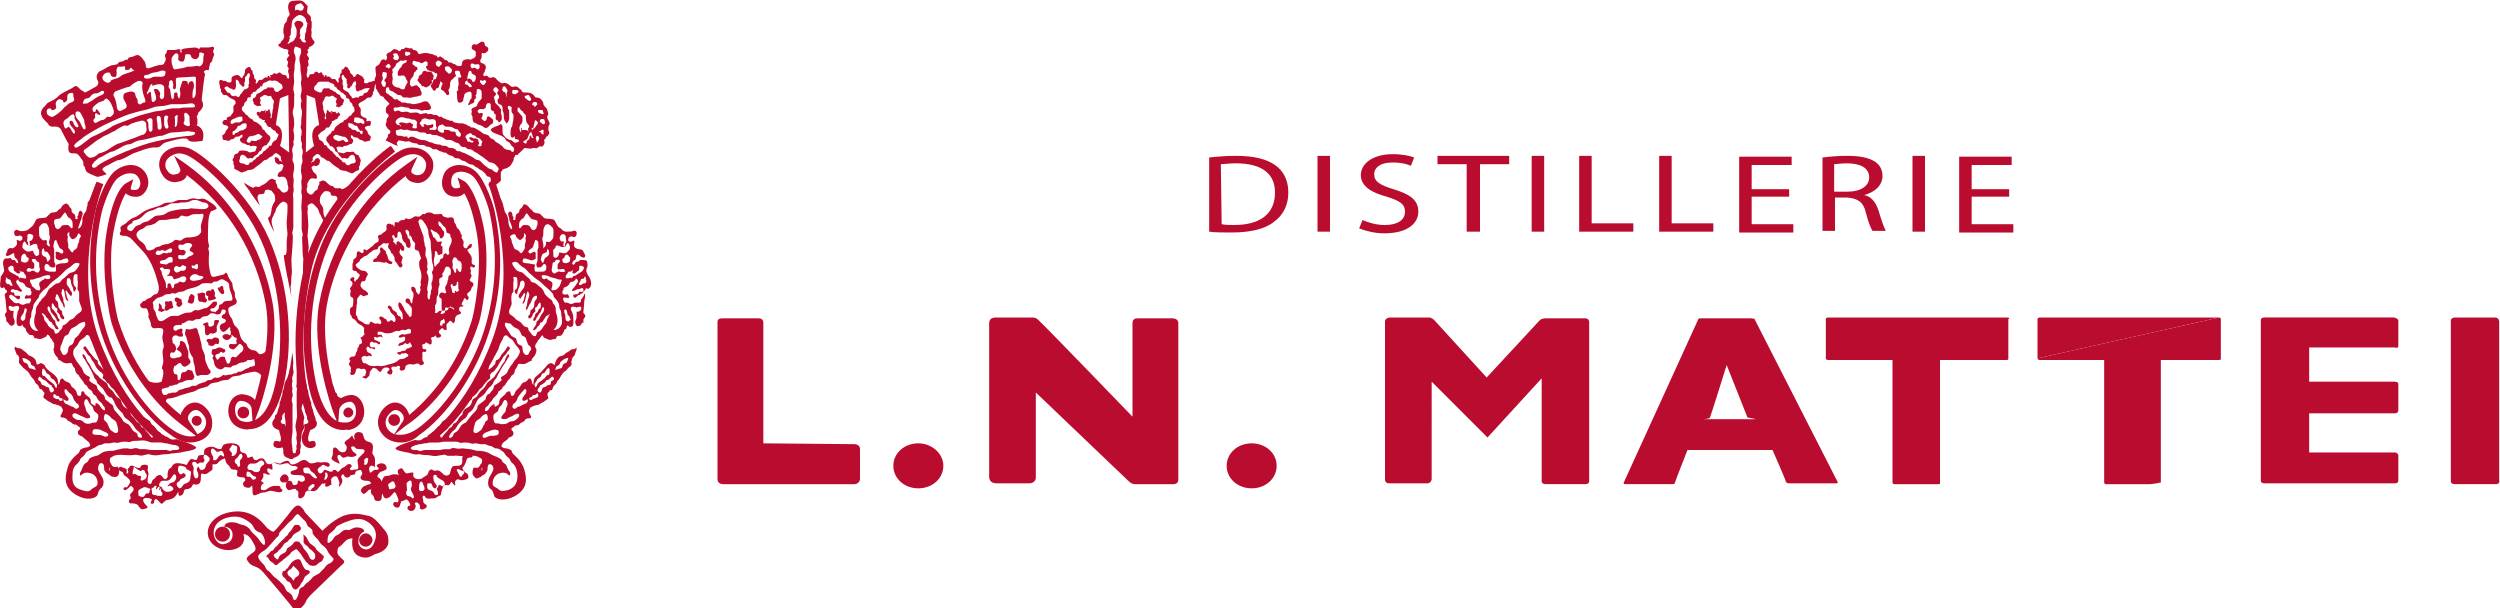 <?xml version="1.0" encoding="UTF-8"?> <svg xmlns="http://www.w3.org/2000/svg" xml:space="preserve" style="enable-background:new 0 0 300 73" viewBox="0 0 300 73"> <path fill="#ba0c2f" d="M266.3 38.1h-21.5c-.3 0-.3.2-.3.2V43M91.6 53.2V38.7c0-.3-.2-.5-.6-.5h-4.3c-.4 0-.6.1-.6.5v18.8c0 .4.3.6.7.6h15.7c.5 0 .7-.4.7-.6v-3.6c0-.4-.3-.6-.7-.6l-10.9-.1zm44.3-14.4V50s-11-11.4-11.2-11.5c-.1-.1-.3-.4-.8-.4h-4.4c-.6 0-.8.3-.8.7v18.4c0 .5.3.8.9.8h3.9c.5 0 .8-.3.8-.7V47.1s11 10.5 11.2 10.7c.2.2.5.3.7.3h4.6c.4 0 .6-.2.6-.6V38.8c0-.4-.3-.6-.7-.6h-4.2c-.3 0-.6.1-.6.6m-22.7 17.1c0 1.5-1.3 2.7-3 2.7s-3-1.2-3-2.7 1.3-2.7 3-2.7c1.6 0 3 1.2 3 2.7m40 0c0 1.5-1.3 2.7-3 2.7s-3-1.2-3-2.7 1.3-2.7 3-2.7 3 1.2 3 2.7m31.6-17.5-6.4 6.9-6.3-6.9s-.3-.3-.6-.3h-4.7c-.3 0-.6.2-.6.5v19c0 .1.1.4.5.4h4.6c.3 0 .5-.3.5-.5V45.8l6.7 6.7 6.5-7.1v12.3c0 .3.2.4.5.4h4.7c.3 0 .5-.1.5-.4V38.6c0-.2-.2-.4-.4-.4h-4.8c-.5 0-.7.2-.7.2m25.4-.2H204c-.2 0-.2.1-.2.1l-8.9 19.5s-.2.3.1.3h5.8c.1 0 .2-.1.2-.2s1.5-3.9 1.5-3.9h10.2s1.6 3.6 1.6 3.8c.1.2.3.2.4.2h5.7c.2 0 .1-.2.1-.2l-10-19.6c-.1.1-.2 0-.3 0m-5 11.9c.1-.2 2-6.3 2-6.3l2.5 6.3s1.2.2.9.2h-6.3s.8 0 .9-.2m35.7-12h-21.5c-.3 0-.3.2-.3.2V43s0 .2.3.2h7.7v14.7c0 .1.1.2.2.2h5.3c.3 0 .2-.2.2-.2V43.2h8c.2 0 .2-.1.2-.2v-4.7c.2-.1.1-.2-.1-.2"></path> <path fill="#ba0c2f" d="M244.5 43s0 .2.3.2h7.7v14.7c0 .1.1.2.2.2h5.3c.3 0 1.3-.2 1.3-.2V43.2h7c.2 0 .2-.1.2-.2v-4.7c0-.1-.1-.2-.2-.2m21.5 3.4v-3c0-.3-.5-.4-.5-.4h-15.6s-.4 0-.4.3v19.3c0 .1.1.3.4.3h15.7c.4 0 .4-.3.4-.3v-3.1s-.1-.3-.4-.3h-10.3v-4.7h10.3c.2 0 .4-.1.4-.4v-3.1c0-.3-.4-.3-.4-.3h-10.3v-4.1h10.3c.3.1.4 0 .4-.2m11.7 16.6h-4.9c-.3 0-.5-.1-.5-.4V38.5c0-.4.5-.4.5-.4h4.8c.5 0 .5.5.5.5v19c.1.3-.1.5-.4.5M145.1 18.9c.9-.1 2-.2 3.2-.2 2.2 0 3.7.4 4.7 1.1 1 .7 1.6 1.8 1.6 3.3 0 1.5-.6 2.7-1.7 3.5-1.1.9-2.9 1.3-5.1 1.3-1.1 0-2 0-2.7-.1v-8.9zm1.5 8c.4.1.9.1 1.5.1 3.2 0 4.9-1.4 4.9-3.9 0-2.2-1.5-3.5-4.7-3.5-.8 0-1.4.1-1.8.1l.1 7.2zm13-8.2v9.1h-1.5v-9.1h1.5zm3.9 7.7c.7.3 1.6.6 2.7.6 1.5 0 2.4-.6 2.4-1.6 0-.9-.6-1.3-2.2-1.8-1.9-.5-3.1-1.3-3.1-2.6 0-1.4 1.5-2.5 3.8-2.5 1.2 0 2.1.2 2.6.4l-.4 1c-.4-.2-1.1-.4-2.2-.4-1.6 0-2.2.7-2.2 1.4 0 .9.7 1.3 2.3 1.8 2 .6 3 1.3 3 2.7 0 1.4-1.3 2.6-4.1 2.6-1.1 0-2.3-.3-3-.6l.4-1zm12.5-6.7h-3.5v-1h8.6v1h-3.5v8.1H176v-8.1zm9.3-1v9.1h-1.5v-9.1h1.5zm4.2 0h1.5v8.1h5v1h-6.5v-9.1zm9.6 0h1.5v8.1h5v1h-6.5v-9.1zm15.6 4.9h-4.5v3.3h5v1h-6.5v-9.1h6.3v1h-4.8v2.9h4.5v.9zm4-4.7c.8-.1 1.8-.2 2.9-.2 1.6 0 2.6.2 3.4.7.6.4.9 1 .9 1.7 0 1.2-1 2-2.2 2.3.9.2 1.4.9 1.7 1.8.4 1.3.7 2.2.9 2.5h-1.6c-.2-.3-.5-1-.8-2.2-.3-1.3-1-1.7-2.3-1.8h-1.4v4h-1.5v-8.8zm1.5 4.1h1.5c1.6 0 2.6-.7 2.6-1.7 0-1.2-1.1-1.7-2.7-1.7-.7 0-1.2.1-1.5.1V23zm10.8-4.3v9.1h-1.5v-9.1h1.5zm10.1 4.9h-4.5v3.3h5v1h-6.5v-9.1h6.3v1h-4.8v2.9h4.5v.9zM15.9 8.2h-.1c.4.6 1.3 0 .9-.5-.2-.3-.5-.4-.8-.5-.7-.1-.7 1 0 1m-3.6 12.2c-.1-.2.4-.5.7-.6.2-.1 1-.6 1.3-.6.3 0 1.3-.6 1.7-.8.4-.1 1.9-.8 2.7-.7.8 0 .5-.5 1.5-.7 1.1-.3 2.2-.6 2.4-.2.2.4 1.7.1 1.7.1s.3-.8-.1-1.4c-.4-.5-.6-.4-.6-.4s-1.1.7-.8.7c.2 0 .7 0 .6.2 0 .2-.4.3-.7.3-.3 0-2.8.3-4.9.9-2.1.6-5.6 2.2-6.1 2.7s-.8.1-.6-.2c.3-.3.2-.7.2-.7s-1 .1-1.1.5c-.1.4 0 1 .3 1.2.3.2.9.4 1.1.5.2.1 1.2-.3 1.2-.3l-.5-.5z"></path> <path fill="#ba0c2f" d="M25.7 5.8c0-.1-.1-.2-.2-.2s-.3.1-.5.1h-1l-.1.2s-.2-.2-.5-.2c-.2 0-1.4.1-1.5.2-.1 0-.2.1-.1.2 0 .1 0 .3-.1.2s-.1-.3 0-.3c0 0-.1-.1-.2-.1-.2 0-.4.1-.6.1h-.8c-.1.1-.1.2-.1.3s-.2.1-.2.4c0 .2.1.2.1.4s-.2.4-.2.5c0 .1-.2.2-.5.2s-1.3.4-1.4.4c-.2 0-.3-.1-.3-.3 0-.2-.1-.5-.2-.6-.1-.1-.2-.3-.3-.4-.1-.1-.3-.3-.5-.3s-.5.2-.6.2c-.2.1-.4 0-.5.2-.1.1-.1.2-.1.2s-.2-.1-.3 0c-.1.1-.3.2-.5.2s-.4.2-.4.3c-.1 0-.3.1-.5.1s-.6.2-.8.3c-.1.1-.5.3-.7.4-.2 0-.5.4-.5.7 0 .4.2.5.2.7 0 .2-.1.4-.3.5-.2.1-1.2.7-1.3.7-.1 0-.2-.2-.3-.2-.1 0-.5-.4-.6-.5-.1-.1-.3-.1-.4 0s-.3.2-.5.3c-.2.1-.8.4-1.1.6-.3.2-.4.4-.6.5-.2.2-.7.4-.9.5-.2.1-.4.5-.6.6-.2.3-.4.6-.2 1 .1.4.8.9.8 1 0 .1.2.3.5.3.2 0 .7-.1 1 .3.2.4.8 1.6.9 1.7.1.1 0 .2 0 .5s0 .7.5.7c.4 0 .6 0 .8.3s.5.6.5.8c0 .2 0 .5.2.5s.6-.2.6-.2c.2-.1.9-.7 1-.8.1-.1.3-.1.6-.3.4-.2.8-.5 1-.5.2 0 .7-.3 1.1-.5.3-.2.7-.4 1.1-.4.4-.1.6-.4 1.4-.5.8-.1 1.9-.5 2.3-.5.4 0 .7-.3 1.3-.4.6 0 2.2-.2 2.5-.2.3 0 .6-.6.6-1.1 0-.4-.1-.6-.1-.6s.2-.3.2-.5c0 0 .3-.2.5-.6.2-.4-.1-.9-.1-.9s.3-2.9.4-3c0-.1 0-.2-.1-.3-.1-.1.1-.3.3-.3s.3.1.3-.3c.1-.4.1-.5.1-.5s.3-.2.3-.5c.1-.3.2-.5.2-.6 0-.1-.1-.1-.1-.2-.1-.2.1-.4.1-.5M20.3 10c0-.2 0-.3.1-.3.3-.3.4.3.4.5-.1.3 0 .6.2.5.2-.1.1-.8.1-1.1 0-.3.2-.3.5-.3s1.3-.1 1.7-.1c.3 0 .2.2.2.5v1.2c0 .3 0 .6-.2.8-.2.2-.2 0-.2-.2s0-.6.1-.8c.1-.2.1-.7 0-.8-.1-.2-.2-.2-.4-.1s-.2.4-.2.4-.1-.2-.1-.4c-.1-.1-.3-.1-.5-.1s-.2.4-.3.6c0 .2-.2.3-.1.6s0 .9-.1.9-.2-.2-.2-.5c0-.2-.1-.2-.2-.2s-.2 0-.2.2c0 .1 0 .6-.2.6s-.2-.8-.3-1.2c-.3-.3-.1-.4-.1-.7m-2.8-1c.2 0 .5-.1.6-.2.2-.1.6-.1.9-.2.3-.1.5-.2.7-.1.2 0 .2.2.1.5s-.8.2-1 .2c-.3 0-.4 0-.8.2-.4.1-.7 0-.7-.1-.1-.2.1-.3.2-.3m1.5 1.8c-.2-.2-.4-.1-.5-.1-.1 0 .1.4.2.8s0 .5-.2.7c-.2.1-.3 0-.3-.2s-.1-.7-.1-.9c0-.2-.3 0-.4.2-.1.1-.1-.2 0-.3.1-.1.2-.5.3-.7.1-.1.1-.2.2-.2.2 0 0 .2.1.2s.4-.2.8-.2.6.2.6.4v1c0 .3-.2.4-.3.4-.1 0-.3-.2-.2-.5.1-.3-.1-.4-.2-.6m-2.3-1.1c.2 0 .5.1.4.4-.1.3 0 1 .2 1.5s.2.7 0 .7-.2.1-.4.2-.4-.1-.4-.3c.1-.2-.1-.4-.2-.6-.1-.2 0-.4-.2-.5-.2-.2-.6-.1-.9 0-.4.1-.4.3-.4.6s.4.7.4 1c0 .4-.4.4-.7.6-.4.1-.5-.4-.5-.6 0-.3-.2-.9-.3-1.1-.2-.2 0-.5.1-.6.2-.1 1.5-.6 1.8-.6.2-.3.9-.7 1.1-.7m-5.3 4.2c0-.3.1-.4.2-.3s.3.2.4.2c.1-.1 0-.2-.2-.5s-.3-.2-.3 0c0 .1-.2.2-.3.1-.1-.1-.1-.3-.1-.4 0-.1.3-.4.6-.6.2-.2.5-.2.7-.3.2-.1.2-.4.5-.2s.5.6.7 1.2c.2.6-.1.7-.3.9-.2.1-.3 0-.4 0-.1 0-.3.4-.6.4-.2 0-.3.1-.7.3-.3.2-.4-.2-.4-.3.1-.2.3-.2.2-.5m1.1-5c.2-.2.4-.2.6-.2.1 0 .1.1.2.3 0 .2.4.3.6.2.1-.1.1-.3.1-.6-.1-.2.1-.6.2-.6h.4c.1 0 .4-.1.4 0 0 .2 0 .5.2.4.3 0 .5-.1.4-.4 0-.3 0-.5.1-.5.2 0 .4-.1.4-.1.2 0 .3.2.3.5s-.1.5-.6.7c-.5.2-1 .3-1.1.4-.2.1-.5.4-.7.4-.3.1-.7.2-.7.3 0 .1-.3.4-.7.1-.5-.3-.3-.7-.1-.9M10 12.2c.1-.4.4-.4.5-.4.1 0 .3-.1.5-.4.2-.2.4-.2.6-.2.2 0 .4-.2.6-.3.2 0 .3 0 .3.2-.1.2-.1.2-.3.3-.2.1-.5.2-.6.3-.1 0-.4.3-.6.4-.2.1-.4.2-.5.3-.3 0-.7.2-.5-.2m-.8 1.2c.4-.2.6.4.7.6.1.2.3.5.2.6 0 .1.3.8.1.9-.2.1-.3-.2-.5-.6-.1-.4-.4-.5-.6-.9-.1-.5 0-.6.1-.6m-2.5.4c-.2.1-.3.3-.6.2-.3-.1-.5-.3-.5-.6s.2-.4.4-.4.1.3.4.2c.3-.1.4-.2.3-.6-.1-.4.3-.7.4-.7.2 0 .5.1.5.3 0 .2.2.1.4-.1s-.1-.7.3-.9c.4-.1.5-.1.5.2s.1.4.1.5 0 .3-.4.4c-.3.1-.5.4-.8.6-.1.2-.8.8-1 .9m1.8 1.7c-.1-.2-.3-.3-.3-.3s-.3.3-.4.2c-.1-.2-.3-.7-.1-.9.1-.2.5-.3.6-.5.2-.2.5-.4.6-.2.1.2 0 .4.1.5 0 .1.5.7.4.9-.1.2-.5 0-.6-.5-.2-.4-.6-.2-.4.2.2.4.6.6.6 1-.1.4-.4-.2-.5-.4m8.5.7c-.3.1-.9.4-1.3.5-.3.1-1 .4-1.4.5-.4.1-1.1.6-1.4.8-.3.2-.9.4-1 .4-.1 0-.2.2-.4.3-.1.1-.6.3-.8.2s-.4-.3-.5-.5c-.2-.1-.2-.4 0-.5.2-.1.6-.4.7-.5.2-.1.7-.6 1-.7.2-.1.5-.4.9-.5.4-.2.7-.4 1-.5.2-.2.5-.3.6-.4.1 0 .3-.2.4-.2.1-.1.4 0 .5 0 .1 0 .4-.3.6-.3.2-.1.6-.2 1-.3.3-.1.5.1.6.2.1.2 0 .4.1.8 0 .4-.3.7-.6.7m1.3-.6c-.1.2-.3.3-.4.1-.1-.2-.1-.7-.1-.9 0-.2-.2-.3-.2-.4.1-.1.3-.2.4-.2.1-.1.3.1.3.2v1.2m.7-.1c-.1 0-.1-.5-.1-.6 0-.1-.1-.5-.1-.7 0-.2.1-.3.2-.3s.3.1.3.3c0 .2.1.6.1 1s-.3.4-.4.3m.9-.1c-.1-.1-.2-.3-.2-.5v-.8c0-.2.2-.3.4-.2.2.1 0 .3 0 .5s0 .4.1.7c.1.3-.2.4-.3.3m1.4-1.1c0 .2 0 .8-.2.9-.1.1-.2-.1-.1-.2v-.7c-.1-.2 0-.4.1-.4.3-.3.2.1.2.4m.9.7c-.2-.1-.2-.3-.1-.4.1-.1 0-.8 0-.9.1-.4.5 0 .6.2.1.2 0 .7.1 1 0 .4-.4.2-.6.1m.4-2.1c-.4 0-.9 0-1 .1h-.8c-.2 0-.8.1-1.1.2-.3.1-.8.1-1.2.2-.4.1-1.7.4-2.4.7-.7.3-2.5.9-2.7 1.1-.2.2-1.8 1-2.3 1.2-.4.2-1.4 1.1-1.7 1.2-.2.2-.5.1-.5-.1 0-.3.9-.8 1.2-1.1.4-.3 1.8-1.1 2.4-1.4.6-.3 2.6-1.2 3-1.3.4-.1 1.3-.4 1.9-.5.5-.1 1.2-.4 1.3-.4.1 0 .8-.1 1-.1s.7-.2.9-.2h1.3c.3 0 .9-.1 1.1-.1.2 0 .4.1.4.4 0 .1-.4.1-.8.1m1.8-5.7c0 .3-.1.5-.2.6-.2.2-.3.2-.5.1-.2 0-.5.1-.9.1-.5 0-.3 0-.6.1s-.6.1-1 .2-.4-.1-.5-.4c-.1-.3-.2-.9 0-1.1.2-.2.2-.4.5-.4.3.1.2.2.2.6-.1.3.3.4.5.4s.3-.4.3-.6c0-.3.1-.3.3-.3.2 0 .4 0 .4.2.1.3.3.4.6.4.3-.1.3-.2.4-.4 0-.2 0-.4.1-.4s.4 0 .5.2c-.1.2-.1.4-.1.7m6.8 35.3c-.2 0-.3-.3-.5-.4-.2-.1-.5 0-.8-.3-.3-.2-.2-.5-.4-.6-.2-.1-.3-.3-.5-.5-.1-.2-.2-.4-.3-.9-.1-.4-.4-.6-.5-.7s-.3-.6-.3-.7-.2-.3-.3-.5c-.1-.2-.2-.4-.2-.8s.9-.4 1-.8c.1-.3-.2-.5-.2-.7 0-.2 0-.6-.1-.7-.1-.1-.2-.6-.2-.8s-.4-.6-.5-.9c-.1-.4-.3-.6-.4-.4-.1.2-.5.2-.8.3-.2 0-.5.2-.7.1-.2 0-.3-.6-.4-1.2-.1-.6 0-1.7 0-1.7s-.1-.4-.1-.5c0-.2.1-.1.1-.1s0-.3-.1-.6c-.1-.4 0-2.2 0-2.4 0-.3.1-.9.2-1.1s.1-.3.3-.3c.2-.1.5-.2.5-.3 0-.1-.2-.3-.3-.4-.1-.1-.4-.3-.9-.6s-.7-.1-1-.1c-.2 0-.3-.1-.6-.1-.2 0-.5.1-.8.2h-.9c-.3 0-.7.3-1 .3-.3 0-.5 0-.8.1-.2.1-.5.3-.9.4-.4.1-1 .3-1.4.5-.4.2-.9.7-1.3.8-.4.1-.9.6-1 .7-.1.1-.4.2-.6.4-.1.1 0 .3 0 .5s-.2.2-.1.4c0 .2.4.2.6.2.2 0 .6.2.7.3.1.1.4.4 1.5 1.6 1.1 1.2 1.6 3.1 1.8 3.9.2.8-.1 1.2-.3 1.2-.2 0-.4.2-.6.4-.2.1-.4.1-.7.4-.3.2-.1.6.1.8.2.2.2.3.3.6.1.3 0 .4 0 .5 0 .1.2.4.3.8 0 .4.2.6.4.6s.6-.1.9 0c.3.1.2.4.1.9s.3 1.1.1 1.5c-.2.4 0 1 0 1.5s-.3.9-.1 1c.1.1.1.2.1.5s-.2 1-.2 1-.6.3-1.4 0c-.7-.3-1.7-1.8-1.7-1.8l1.1 2 2.5 3.1v-.8c0-.4.2-.5.5-.5s.8-.2 1.1-.3c.2-.1.7-.2 1.3-.4.6-.1.8-.3 1-.4.2-.1.8-.2 1-.3.2 0 .3-.3.6-.4.3-.1.7-.1.9-.2.2-.1.5-.2.9-.2.3 0 .5-.3.7-.4.2-.1.9-.1 1-.2.1-.1.9-.3 1.6-.4.6 0 1 .6 1 .6l.5-3.5c0 .6-.5.8-.8.8M15.6 27.7c-.5-.1-.3-.5-.3-.5.1-.2.3-.3.5-.4.2-.1 0-.2.2-.3.2-.1.5-.1.8-.3.4-.3.5-.5.8-.7.3-.2.5-.2.8-.3.3-.1.5-.3.7-.3.2 0 .4 0 .8-.2.4-.1.4-.3.8-.3s.7 0 1-.1c.3 0 .7 0 1-.1.3-.2.5-.2.8-.2.3 0 .7.3 1 .3s.6.3.5.5c-.1.2-.3.3-.7.3-.4 0-1.1-.1-1.4-.1-.3.1-.6.1-1 .1-.3 0-1.4.2-1.6.3-.3.1-.4.3-.8.4-.4.1-.7 0-1 .2-.3.2-.6.5-.9.6-.3 0-.6.2-.7.3-.1.1-.3.1-.5.2-.4.2-.5.8-.8.6m2.6 2.3c-.3.1-.6.1-.7-.3-.1-.4-.4-.6-.7-.8-.3-.3-.5-.6-.4-.9.1-.2.3-.4.6-.5.3-.1.4-.3.6-.4.2-.1.4 0 .8-.2.4-.1.5-.5.9-.5s.7 0 1.1-.1c.4-.1.9 0 1.1-.2.1-.1.2-.3.5-.2.3.1.5.1.7 0 .2-.1.4-.2.6-.2h.7c.2-.1.5-.1.4.3-.1.4-.3.9-.3 1.2 0 .3.1.6 0 .7-.1.2-.3.4-.7.5-.4.1-.9.1-1 .1s-.4.1-.6.3c-.2.2-.6-.1-.8 0-.2.1-.2.2-.4.3-.2 0-.3.2-.6.2-.2 0-.6.1-.7.2-.1.1-.4.1-.6.2-.1 0-.1.2-.5.3m1.3 2.1c.1 0 .1.1.2.2.2 0 .6-.1.7.1.1.1-.1.4-.2.6-.2 0-.2.2.1.1.2 0 .3 0 .4.1.1.1.1.4.3.3.3-.1.4-.1.6-.2.1-.1.4-.2.6-.1.2.1.2.4 0 .6-.2.2-.4 0-.6 0-.2 0-.2.2-.3.2-.1 0-.3 0-.4.2 0 .3-.1.4-.2.4s-.2-.6-.3-.6-.3 0-.3.2 0 .4-.1.4-.1-.3-.1-.6c-.1-.4-.5-.9-.5-1.4-.2-.3-.4-.5.1-.5m-.3-.7c.1-.2.2-.1.5-.2s.3-.2.5-.3c.1-.1.5-.1.5.1s.1.4-.1.5c-.2 0-.3 0-.4.1-.1.1-.3.2-.5.1-.4 0-.6-.1-.5-.3m3 1c-.2.2-.4 0-.5.1-.1 0-.2.2-.5.2-.2 0-.5-.4-.2-.7.1-.1.3-.1.4 0 .1.1.3 0 .3 0 .1-.1.2-.3.4-.1.3 0 .3.3.1.5m-.2-1.3h-.5c-.1 0-.2-.5 0-.5s.5.1.6 0c.1-.1.3-.4.1-.5-.2-.2-.3-.1-.5-.1-.1 0-.3-.1-.3-.4 0-.3.2-.3.5-.2.1 0 .1-.1.4-.2.3-.1.6 0 .7.1.1.1.1.2-.1.4-.1.1-.2.4-.1.4.1.1.5.2.4.4-.1.2-.5.2-.7.4-.1.2-.4.2-.5.2m1.7.6c.1.1.1.6-.1.6-.1.1-.3-.2-.4-.1-.1 0-.2 0-.2-.3 0-.1.2 0 .3 0 .1-.1.3-.3.4-.2m-.9 1.6c.1-.2.3-.4.6-.4.4 0 .3.2.6.2s.4.1.4.2-.4.3-.5.3-.4.1-.7.1c-.3 0-.5-.2-.4-.4M19 30.6c-.2 0-.4-.1-.3-.3.1-.2.2-.3.4-.2.2 0 .3-.1.4-.1.1 0 .1.1.3.1.1 0 .5-.3.7-.3.2 0 .2.3.1.4-.1.2-.4.1-.4.1 0 .1-.2.1-.3.1-.1-.1-.4 0-.4 0-.1.1-.3.2-.5.2m11.6 13.2c0 .1-.3.2-.5.2s-.2.2-.4.2c-.1 0-.4.2-.6.3-.1.1-.2.1-.4.1s-.3.2-.4.2c-.2 0-.3 0-.4.1-.2.1-.3 0-.6.1s-.4 0-.5 0c-.1 0-.2.2-.5.3-.3.1-.4 0-.5 0-.1 0-.3.2-.5.3-.2 0-.5 0-.6.2-.2.1-.4.1-.6.2-.2 0-.4.2-.6.3h-.4c-.1 0-.4.2-.5.2s-.5.1-.7.2c-.2.1-.4 0-.5.2-.1.1-.4.3-.6.2-.2 0-.3.1-.5.1s-.2.2-.5.2-.3-.2-.4-.5c0-.3.2-.3.3-.3.1 0 .2-.1.4-.1s.2-.2.3-.2c.1 0 .3 0 .5-.1s.3 0 .4-.1c.1-.1.2-.2.4-.2.1 0 .3-.1.5-.2s.5-.1.7-.1c.2.1.5-.3.4-.5-.1-.2-.1-.3-.2-.5 0-.2-.2-.1-.4-.2s-.3.1-.4.2c-.1.1-.3 0-.4.1-.1 0-.2.2-.2.5s-.2.5-.3.4c-.1 0-.1-.3-.1-.5s-.2-.2-.3-.2c-.1 0-.1-.1-.2-.4 0-.3.1-.6.2-.6s.2-.1.3-.2c.1-.1.3-.2.4-.1.1.1.1.3.4.4.3 0 .5-.2.7-.4.2-.2-.1-.5-.2-.7v-.7c-.1-.3-.2-.5-.3-.8s-.2-.3-.3-.4c-.1-.1-.4-.1-.4 0s0 .4-.1.5c-.1.1-.2.3-.3.4 0 .1.3.2.4.3.1.1.2.2.2.4s-.3.3-.5.3-.1.1-.5.1-.4-.3-.4-.4.1-.4.3-.3c.2.1.3-.1.4-.3.1-.2 0-.4-.1-.6-.1-.2-.3-.2-.3-.3.1-.1-.1-.3 0-.6s.5-.3.6-.2c.1.1.3.1.5.1s.2-.3.1-.4 0-.2 0-.4-.2-.2-.4-.1c-.2 0-.3.2-.4.2-.1 0-.3-.1-.3-.3 0-.5.7-.4.9-.4.2 0 0-.2.2-.2s.4-.2.6-.3c.2-.1.4 0 .6 0 .2 0 .2-.2.6-.2.3 0 .3 0 .5-.2s.5-.1.7-.2c.1 0 .2-.2.4-.3.2-.1.5.2.5-.1 0-.2-.3 0-.5-.2-.1-.1-.1-.3.2-.3.3 0 .4-.3.5-.4.1-.1 0-.4 0-.4h-.4c-.6.7-.8.8-1.1.8-.3.1-.5.2-.6.2-.1.1-.3 0-.5 0-.2.1-.3.2-.5.3-.2 0-.5 0-.8.1-.3.1-.5.2-.7.3h-.7c-.3 0-.5.2-.7.3-.2.1-.2.2-.5.3s-.5 0-.6-.3-.2-.4-.2-.6c0-.1-.1-.3-.2-.4-.1-.1-.1-.4-.1-.6 0-.3-.2-.2 0-.4s.4-.5.7-.5c.2-.1.4-.1.5-.2.1-.1.3-.2.5-.2s.3 0 .5-.1c.1-.1.3.1.5 0s.4-.2.6-.2c.2 0 .3 0 .6-.2.2-.1.2-.1.6-.2s.9-.2 1.2-.5c.3-.2 1-.1 1.2-.1.3 0 .2-.2.4-.2s.4 0 .5-.1c.1-.1.4-.3.7-.1.3.2.6.3.6.6s.1.7.2.9.2.6.2.8c-.1.2-.1.2-.5.2s-.6.1-.7.3c0 .1-.2.1-.4.2 0 0 0 .4-.1.5l-.4.4c-.1.2.2.3.5.2.2 0 .3-.4.3-.5.1-.1.4-.1.5.1 0 .1-.1.4-.2.4s-.3.1-.3.4c.1.2.5.1.5.4 0 .2-.2.2-.3.3-.1 0-.3.1-.4.3-.1.3.1.6.3.7.2.1.4-.1.6-.3.2-.2.2-.3.3-.2.1.1 0 .2 0 .3.1.1.1.2.1.4s-.1.3-.2.2c-.1-.1-.2-.1-.4-.1s-.4.1-.4.3c0 .2.3.4.5.4s.4-.1.5-.3c.2-.1 0-.3.1-.3s.3.3.4.3c.1 0 .3.1.2.2-.1.1 0 .4 0 .5 0 .1-.2.1-.4.1s-.4-.1-.5.1c-.1.1 0 .4.3.5.3.1.4-.1.5-.2.2-.1.3-.4.4-.4.1-.1.2 0 .3.1.1.1.2.2.2.4s-.1.4-.3.5l-.5.5c-.2.2-.3 0-.4 0-.2 0-.3.2-.3.3 0 .1-.1.4-.2.5-.1.1-.3 0-.3-.1s-.2-.4-.2-.6c0-.1-.2-.1-.4-.1s-.2.1-.4.3-.2-.1-.3-.2c-.1-.1-.1-.3.1-.4.1 0 .4-.1.4-.2.1-.1.1-.1.3 0 .1.1.2 0 .3-.1.1-.1 0-.3-.1-.3s-.3-.2-.5-.2-.3 0-.4.1c-.1.1-.3.1-.4.1-.2 0-.2.3-.2.5s.2.1.2.3-.2.2-.1.2c0 .1.1.2.2.6 0 .4.3.7.6.8.3.1.5-.1.6-.2.1-.1.5 0 .7 0 .2 0 .2-.2.3-.2.1 0 .5-.1.6-.2.1-.1.4-.2.5-.2.1 0 .3 0 .4-.1.2 0 .2-.1.3-.2h.4c.1 0 .3-.1.4-.1.1.4.1.6.1.7m-4.9-7.1h.4-.4z"></path> <path fill="#ba0c2f" d="M22.5 39.5c.1 0 .3.1.4 0 .2 0 .5-.2.7-.1.2.2.1.4.3.8.1.3.1.5.2.8s.1.4.1.6c0 .2.2.5.3.8.1.2.1.5.1.6 0 .1.1.5.2.7.1.2.2.5.3.6.1.1.3.3.1.5-.2.2-.3.2-.5.2h-.6c-.1 0-.2.1-.4.1s-.3-.6-.3-.9c0-.3-.2-.7-.2-.9 0-.2 0-.4-.2-.6-.1-.2-.3-.5-.3-.8 0-.3 0-.4-.1-.6-.1-.2-.1-.5-.2-.7 0-.2-.2-.3-.2-.6.1-.3 0-.6.3-.5m2-.7c.2-.1.5-.2.5 0s0 .4.2.4.5-.1.5-.4c0-.3 0-.4.2-.4s.4 0 .4.1-.2.4-.3.7c0 .2.1.6-.1.7-.2.1-.4.2-.5.1s-.3.1-.4.2c-.2.1-.4 0-.4-.4s0-.7-.1-.8c-.2.1-.2-.1 0-.2m.8 1.9c.2.1.2-.2.5-.2s.5.1.5.4c0 .2-.1.4-.1.4-.1 0-.3-.1-.4 0-.1.1-.3.3-.4.2-.4 0-.4-.1-.4-.3 0-.1-.2-.2-.2-.3-.1-.1.1-.3.5-.2m1-6.2c.1 0 .2-.2.3-.2.1 0 .2.1.2.3 0 .2.1.3.1.4 0 .1 0 .3-.2.3s-.2-.2-.3-.2c-.1-.1-.2-.3-.2-.3 0-.1-.2-.3.1-.3m-1.1.4c.2 0 .1-.1.2-.2.1 0 .3 0 .3.2 0 .1.1.1.1.3 0 .1-.1.3 0 .4.1.1.2.2 0 .3-.2.1-.3.1-.4.1-.1 0-.3.2-.4 0-.1-.2 0-.3 0-.4 0-.1-.3-.1-.3-.3s.1-.4.2-.4c.3-.1.3 0 .3 0m-1.3.3c.1 0 .3-.1.4-.1s.4.1.3.3c0 .2 0 .4.2.5.1.1 0 .4-.2.4-.3 0-.3-.1-.4-.1-.1 0-.3.1-.4-.2-.1-.3 0-.5-.1-.6 0-.1-.1-.2.2-.2m-1.3.8c.1-.1 0-.3.1-.4.1-.1.1-.3.3-.3.1 0 .3.2.3.2.1 0 0 .3 0 .4 0 .1 0 .4-.2.5s-.2 0-.3 0-.4-.1-.2-.4m-1.4-.3c.2 0 .4.2.5.2s.1.1.1.3c0 .1.2.2 0 .4s-.2.3-.4.2c-.2 0-.3-.3-.2-.4 0-.1 0-.2-.1-.2-.2-.1-.2-.5.1-.5m-1 .5c.1 0 .2-.1.3-.1.1 0 .2.2.2.4s.1.3.1.4c0 .1-.3.1-.5.2-.1.1-.1.1-.3.2-.2 0-.3-.3-.2-.5.1-.1 0-.3 0-.5-.1-.1.2-.2.4-.1"></path> <path fill="#ba0c2f" d="M19.1 36.4c.1 0 .2.2.3.3 0 .1 0 .4.2.4s.3.1.1.2c-.2.1-.4.2-.4.1-.1-.1-.2 0-.3-.1 0-.1 0-.3.1-.4 0-.1-.1-.4 0-.5m-2-.2c-.1.1-.1.2-.2.2-.2.2 0 .6.3.6h.5c.5.1.6-.6.2-.7h-.6l.3.6c.1-.1.2-.1.2-.2.1-.3-.4-.8-.7-.5M37.7 4.9c-.1 0-.2-.2-.3-.4-.1-.2 0-.5 0-.6 0-.2-.1-.3 0-.6v-.7c-.1-.1-.1-.3-.1-.5s-.3-.4-.4-.5c-.1-.1 0-.5 0-.7.1-.2-.1-.3-.2-.4-.1-.1-.2-.3-.5-.4-.3-.1-.8 0-1 0-.1 0-.5 0-.6.5-.1.4.1.8.1.9.1.1.1.3-.1.5s-.1.3-.2.5c0 .2-.3.3-.3.5s-.1.3-.1.7c0 .4.1.5.1.6 0 .1 0 .2-.1.4s-.3.2-.3.4c-.1.2-.3.2-.3.2 0 .2.1.3.3.4.2 0 .2.2.6.2.4 0 .8-.2 1.1-.3.4 0 1 .4 1.1.4.1 0 .3-.1.4-.2 0-.1.2-.1.5-.3.5-.3.3-.6.3-.6m-2.3-4c0-.2.1-.3.3-.4.1 0 .2-.1.4-.1.1 0 .2.2.3.3s.1.3 0 .3c0 0 0 .2-.1.2-.1.1-.3.1-.5 0-.1-.1-.2 0-.3 0-.1.2-.1-.1-.1-.3m1.4 2.4c-.1.1 0 .4-.1.6-.1.1-.1.3-.1.5s-.1.4 0 .4c.1.1.2.3 0 .3s-.3-.1-.3-.1c-.1 0-.2-.3-.2-.3-.1 0-.2-.1-.1-.3s0-.3 0-.4c-.1.1 0 0 0-.2 0-.1 0-.3.1-.4.1-.1.2-.2.3-.4 0-.1 0-.2-.1-.3-.1-.1-.2-.2-.5-.2s-.4.2-.4.2c-.1 0-.1.2 0 .4s.2.4.2.6c0 .1 0 .6-.1.8-.2.1-.1.3-.3.4-.1.1-.3.2-.4.2-.1.1-.2.2-.3.1 0-.1.2-.2.2-.3 0-.1 0-.2.1-.3.1-.1 0-.1-.1-.1 0-.1.2-.3.2-.4v-.5c0-.2.1-.2.1-.6 0-.3.1-.7.3-.8.2-.2.4-.4.7-.4.3 0 .6.3.7.5 0 .2.1.4.2.5-.1.2 0 .4-.1.5m4.4 48.3c-1.5 0-3.6-1.1-4.4-6.6-.9-5.3-.1-11.4 2-16.2 2.4-5.5 7.6-9.9 9.2-10.7.5-.3 1-.4 1.5-.4 1.1 0 2 .6 2.4 1.5.2.6.1 1.3-.3 1.9-.5.7-1.2 1-1.9.8-.6-.1-.9-.5-1-.7v-.1c-4.8 3.7-8.4 9.5-9.5 15.6-.7 4.1.6 9.3 1.3 11.4.3-.3.8-.6 1.5-.7.9-.1 1.6.7 1.7 1.8.1 1-.5 2.2-1.9 2.4-.2-.1-.4 0-.6 0m-.6-1c.3.1.6.1 1 .1.9-.1 1.2-.9 1.1-1.5 0-.5-.3-1-.7-1-1.1.1-1.3.9-1.3 1l-.1 1.4zm9-32.1c-.4 0-.8.1-1.2.3-1.6.8-6.5 5-8.8 10.3-2.1 4.7-2.8 10.6-1.9 15.7.5 3.1 1.5 5.1 2.7 5.7l-.5-1.3c-.1-.3-2.6-7.3-1.6-12.8 1.2-6.7 5.1-12.9 10.5-16.7l1.3-.9-.7 1.5s-.1.3 0 .4c.1.2.3.2.5.3.5.1.9-.2 1-.4.2-.3.3-.8.2-1.1-.2-.6-.8-1-1.5-1m-1.5 34.6c-1.1 0-2-.5-2.5-1.4-.4-.8-.3-1.7.2-2.4.6-.8 1.2-1 1.6-1 .6 0 1.2.4 1.5 1 .1.2.2.4.2.5 1.7-1.4 5.5-5 7.5-11.3.2-.6 1.4-6 .6-10.6-.5-2.7-1.1-4.1-1.5-4.7-.2.2-.5.4-1 .4-.6 0-1.1-.2-1.4-.7-.4-.6-.3-1.4 0-2.1.3-.6 1-1 1.8-1 .7 0 1.5.3 2 .8 1.2 1.1 2.1 4.1 2.2 4.5 1 4.6 1 9-.3 13.7-1.6 6-5.6 11.3-8.7 13.4-.6.6-1.4.9-2.2.9m-.7-1c.8.2 1.7 0 2.6-.6 2.9-2 6.9-7.2 8.4-12.9 1.2-4.5 1.3-8.9.3-13.3-.1-.5-1-3.2-1.9-4.1-.4-.4-1-.6-1.5-.6-.3 0-.8.1-1 .5-.2.4-.2.9-.1 1.2.1.1.2.3.5.3s.4-.1.5-.1v-.2l-.3-1 .9.5c.1.1 1.4 1 2.3 5.8.8 4.8-.4 10.4-.6 11-2.7 8.5-8.5 12.3-8.7 12.4l-1.4 1.1zm.1-2.9c-.3 0-.6.2-.9.6-.4.5-.4 1-.2 1.5.2.4.5.6.9.8l1-1.5c.2-.2.2-.6 0-.9-.2-.3-.5-.5-.8-.5"></path> <path fill="#ba0c2f" d="M37.1 50.6c-1.4-3.1-2.5-9.7-.7-18.1 1.8-8.6 10.1-14.8 10.5-15l.5.7c-.1.1-8.4 6.2-10.1 14.5-1.7 8.2-.7 14.6.6 17.6l-.8.3zM51.8 53l-.5-.7s4.6-3 7.8-11.6-.4-18.5-.5-18.6l.8-.3c.2.4 3.8 10.3.5 19.2-3.2 8.9-7.9 11.9-8.1 12"></path> <path fill="#ba0c2f" d="M38.9 42.5c0 .2.4 1 .4 1.3.1.4.2.5.2.8 0 .3.2.3.2.6s0 .7.1.8c.1.1.2.3.3.6.1.3.1.5.3.6.1.1 0 .3.2.4.2.2.6.2.6.2s-.8.8-.8 1.2c0 .3-.4-1-.4-1l-1.1-5.5zm-2.8 1.6c0 .2.3 1.3.4 1.4.1.1.3.6.3.8 0 .2.1.5.2.7 0 .2 0 .4.1.6.1.2.1.5.2.6.1.1 0 .4.1.6.1.2.1.3.2.6 0 .3.1.4.1.5s0 .3.1.4c.1.1.4.5.1.9-.3.4-.7.3-.7.5-.1.3-.4 1-.1 1.3 0 0 .6-.2.7 0 .1.2.2.6-.2.7-.4.2-1.1 0-1.3-.6-.2-.6 0-1.1.2-1.5.1-.3 0-.3 0-.6 0-.2.4-.1.4-.2.1-.1.2-.3 0-.4-.1-.1 0-.4-.1-.6s-.2-.3-.2-.6c0-.4.1-.5-.1-.7-.2-.2-.5-.9-.4-1.4v-3m-1.3 0c0 .2-.3 1.3-.4 1.4-.1.1-.3.6-.3.8 0 .2-.1.5-.2.7 0 .2 0 .4-.1.6s-.1.5-.2.6c-.1.1 0 .4-.1.6-.1.2-.1.3-.2.6 0 .3-.3.4-.3.5 0 .1 0 .3-.1.4-.1.1-.4.5-.1.9.3.4.7.3.7.5s.4 1 .1 1.3c0 0-.6-.2-.7 0-.1.2-.2.6.2.7.4.2 1.1 0 1.3-.6.2-.6.2-1.1.1-1.5-.1-.3-.2-.3-.3-.6 0-.2-.4-.1-.4-.2-.1-.1-.2-.3 0-.4.1-.1 0-.4.1-.6s.4-.3.4-.6-.1-.5.1-.7c.2-.2.5-.9.4-1.4v-3"></path> <path fill="#ba0c2f" d="M33.9 47.5c.1 0 .3-.1.3.1s-.1.4-.1.6c.1.2.1.3.1.5v.7c0 .1-.1.5 0 .8.1.4.1 1 0 1.2s-.2.2-.2.4-.1.5-.1.7c0 .2.1.6 0 .7 0 .2-.1.4 0 .5.1.1.1.4.1.6 0 .2.1.5.4.6.2.1.4.2.6.2.2 0 .2-.2.4-.2.2-.1.5-.2.6-.5.1-.3 0-.3 0-.4.1-.2.1-.4.1-.5 0-.2-.1-.3 0-.5 0-.2.1-.5.1-.9s.4-.7.3-.9c-.1-.2-.1-.7 0-1 .1-.2-.4-1.1-.3-1.3 0-.2.2-.6.2-.6l-.1-2.3-.2-1.4-.3-2.8-.2-.2V46c0 .2-.1.4 0 .5.1.2 0 .3 0 .6v1.6c0 .4.1 1.4 0 1.5 0 .2-.1.5-.1.6 0 .1-.1.3 0 .7.1.4.1.5.1.7 0 .2-.1.4 0 .6 0 .1.1.4 0 .6-.1.2 0 .3 0 .4 0 .1-.1.3-.1.4 0 .1 0 .2-.2.2-.1 0-.2-.1-.2-.4 0-.3-.1-.7-.1-.9 0-.2 0-.8.1-1.2v-3.2c.1-.1-.1-.5-.1-.7 0-.2.2-.5.1-.8-.1-.3 0-.4 0-.6-.1-.2-.1-.6 0-.8 0-.2-.1-.5 0-.6 0-.1.2-.4.1-.8-.1-.3 0-.8 0-.9 0-.2-.1-1-.1-1.2 0-.1-.5 3.2-.5 3.2l-.7 2zm25.7-29h-.1c-.1-.1-.2-.2-.2-.3v-.1h-.2c-.1 0-.2 0-.3-.2 0 0-.1-.1-.2-.1h-.2v.2c0 .1-.1.1-.2.1 0 0-.1 0-.2-.1v-.1c-.1-.2-.3-.4-.2-.7.1-.3.5-.5.8-.3.2.1.3.2.4.3.1.1.1.1.2.1.2.1.5.4.4.7.2.4.1.5 0 .5m-.1-.3v.1s.1-.1.1-.2c0-.2-.2-.4-.3-.5-.1 0-.2-.1-.2-.2-.1-.1-.2-.2-.4-.3-.2-.1-.5 0-.6.2-.1.1.1.3.1.5-.1-.2.1-.2.2-.3h.1c.1 0 .4.1.4.2h.4c.1 0 .1.1.2.2.1.2.1.3 0 .3m.7 1.2c-.2 0-.4-.1-.4-.3-.1-.1-.1-.3 0-.4v-.3c.1-.2.4-.2.7-.1.1.1.5.4.4.5v.4h-.1c-.1 0-.2-.1-.2-.2s-.1-.2-.1-.2h-.1v.1c.1 0 .1.1.1.2 0 .2-.2.3-.3.3zm0-1H60v.5c0 .1.1.1.2.2-.1 0-.1-.1-.1-.1 0-.1 0-.2.1-.2.1-.1.1-.1.2-.1h.1c.1 0 .2 0 .2.1 0-.1-.2-.2-.3-.3-.1-.1-.2-.1-.2-.1"></path> <path fill="#ba0c2f" d="M65.7 14.2c-.1-.1 0-.3.1-.5 0-.2-.1-.3-.1-.4 0-.2-.2-.4-.3-.5-.1-.1-.2-.2-.2-.4 0-.1-.1-.3-.3-.5-.2-.2-.4-.2-.6-.2-.1 0-.2-.3-.4-.4-.2-.2-.7-.2-.9-.2-.2 0-.3 0-.4-.2 0-.1-.2-.2-.3-.3-.1 0-.1-.2-.3-.2-.2-.1-.5.1-.6 0-.1 0-.3-.3-.6-.4s-.4 0-.6 0c-.2-.1-.6-.4-.7-.6-.1-.1-.4-.2-.5-.1-.1.1-.2 0-.3 0-.1 0-.2-.3-.4-.2s-.3 0-.3-.1 0-.2.1-.3.1-.3.1-.3.1-.1.1-.3c0-.3-.1-.3-.2-.4-.1-.1-.3-.1-.4-.2-.1-.1-.1-.3 0-.4.1-.1.1-.3.1-.4v-.3s.1-.1.2 0c.1 0 .3 0 .3-.1.1-.1.3-.1.3-.4 0-.3-.4-.4-.4-.4s0-.5-.3-.5-.4.2-.6.3c-.2.1-.3 0-.4 0-.1 0-.3.1-.3.4 0 .3.3.3.4.4.1.1.1.2.1.5s-.3.4-.5.5c-.2.1-.3 0-.4 0-.1 0-.3 0-.5.1-.3.1-.2.4-.3.6 0 .2-.4.1-.5.1s-.2-.1-.3-.2c-.1 0-.2 0-.3-.1-.1-.1-.1-.1-.3-.1-.3 0-.2-.1-.3-.2s-.2-.1-.3-.1c-.1 0-.1-.2-.2-.2s-.1-.1-.3-.2c-.2-.1-.2.1-.3.1-.1 0-.1-.1-.2-.2s-.2 0-.3-.1c-.1-.1-.3-.1-.7-.2-.4-.1-.6 0-.7 0-.1 0-.3.1-.4.1-.1 0-.2-.3-.3-.4-.2-.1-.3-.1-.4-.1-.1-.1-.1-.2-.2-.2h-.3s-.3-.1-.4-.1-.2.2-.3.2c0 0-.2-.1-.3.1 0 .1-.3.2-.3.1s-.3-.2-.5-.2-.4.4-.6.4-.4.3-.3.4c.1.2 0 .3 0 .4 0 .1-.2.2-.2.1s-.3-.1-.4 0c-.1.1-.2.4-.3.5 0 .1-.3.2-.4.3-.1.1 0 .6 0 .8.1.3-.1.5-.1.6-.1.1 0 .4 0 .6 0 .1.1.2.1.3v.3c0 .1.2.2.2.3s.1.2.1.2c.1 0 .1.3.3.4s.4.1.4.3l.3.3.3.3c.1.1-.1.2-.1.2-.1 0-.1.2-.2.2-.1.1-.1.3-.1.4 0 .1 0 .3.1.4.2.1.3.2.2.4s-.2.2-.2.3 0 .4-.1.5v.3s.1.1.2.3c.1.2.2.1.3.3.1.1 0 .4-.2.4-.1.1 0 .3-.1.4-.1.1-.1.2-.2.3-.1.1.1.1.1.1l1 .5s.5.2.3 0 0-.4.1-.5c.1-.1.3 0 .4 0 .2 0 .3.1.5.1s.4-.1.5 0c.1.1.5.2.6.2.1 0 .3 0 .3.1.1.1.3.1.4.1h.3c.1 0 .2.1.4.2.2 0 .4 0 .6.2.2.2.4.1.5.1.1 0 .2.1.4.2s.4.1.5.2c.2 0 .3 0 .4.1.1.1.4.3.6.3.1 0 .2.1.3.2.1.1.3.1.4.1.1 0 .2 0 .3.1.1.1.3.2.4.2.1 0 .3.1.4.2.1 0 .2.2.4.2.1.1.2 0 .4.1.1.1.2.2.4.3.2 0 .2.2.5.3.2.1.4.3.5.4s.2.4.4.4.3.1.3.4-.1.2-.2.3c-.1.1 0 .3.1.3.1.1.1 0 .3.3l1 2.7s.1-.4 0-.6c-.1-.3 0-.6-.1-.8-.1-.3-.1-.7-.3-.8-.1-.1-.2-.5-.2-.7 0-.2.3-.3.5-.5s.1-.3.1-.4v-.7c0-.1.2-.2.2-.3 0-.1.2-.1.4-.2.2 0 .2-.1.4-.2s.4-.5.5-.7c.1-.2 0-.3.1-.4.1-.1.1-.3.2-.3s.3 0 .3-.1.1-.1.2-.2l.5-.5c.1-.1.2 0 .4 0s.4.1.5 0c.1 0 .4-.1.5 0 .1 0 .3-.1.4-.2s.3 0 .3 0c.1 0 .2-.1.3-.3.1-.2 0-.4 0-.5s.2-.1.2-.3c0-.1.2-.1.3-.3.2-.2.1-.4 0-.6 0-.2 0-.4.1-.6.2-.2-.2-.7-.2-.8m-1-1h.3c.2 0 .1.1.2.3.1.2 0 .2-.1.2-.1-.1-.1 0-.3-.1-.3-.1-.3-.4-.1-.4m-.8-.8c.1-.2.3-.2.5-.1.1.1.1.3 0 .3-.1.1-.1.2-.2.2s-.1-.1-.2-.2c-.1.1-.2 0-.1-.2m-.9-.9c.2 0 .2-.1.4-.1.1 0 .2.2.3.4.1.1 0 .3-.1.3-.2 0-.3-.1-.4-.2-.2-.1-.3-.3-.2-.4m-1.4-.7h.3c.1 0 .2 0 .3.1.1.1-.1.3-.2.3s-.1.2-.2.1c-.1 0-.3 0-.3-.1-.1-.1 0-.2 0-.3 0 .1-.1-.1.1-.1m-1.3-.1c0-.1 0-.2.1-.3.1-.1.3 0 .3.1s.2.2.2.4-.1.2-.1.3v.5s-.1-.3-.1-.4-.1-.3-.3-.3c-.1-.1-.2-.3-.1-.3m-2.7-1c.1-.2.1 0 .3 0 .1 0 .2-.1.3-.1.1.1.2.2.1.3s-.1.3-.3.3c-.2 0-.1-.1-.2-.1-.1-.1-.2-.2-.2-.4m-1.1-2c0-.1.3-.1.4 0 .1.1.2 0 .5 0 .2.1.2.3.1.5s-.3.1-.4 0-.2-.1-.4 0c-.2 0-.2-.2-.2-.2-.1-.1 0-.2 0-.3m-.5 2c.1 0 .1-.4.1-.5s.1-.3.1-.4c0-.1.1-.3.2-.3.2 0 .2.2.2.3.1.1.5.2.5.4s0 .5-.2.6c-.2.1-.2 0-.3-.2-.2-.2-.4-.2-.5-.1 0 .1-.1.3.1.4.2.1.5.4.4.5s-.3.1-.4-.1c-.1-.2-.2-.1-.4-.2 0-.1 0-.4.2-.4M53.9 8l.3.3c.1.1 0 .3 0 .3-.1 0 0 .2-.2.2-.2.1-.2 0-.3-.1l-.2-.2c-.1 0-.1-.3-.1-.4-.1-.1.3-.2.5-.1m-1.4-.7c.1-.1.2 0 .4.1s.1.4 0 .4-.1.2-.2.2c-.1.1-.2-.1-.3-.1-.1-.1-.1-.2-.1-.3-.1-.1.1-.2.2-.3m-3.7-1.1c0 .1.3 0 .4.1.1.1 0 .3-.1.3s-.1.1-.3.1c-.2 0-.2-.2-.2-.3 0-.2.2-.3.2-.2m-1.6.7c.1 0 .1-.2 0-.3s0-.2.3-.2c.2 0 .2.1.3.3.1.2.1.3 0 .4-.1 0-.1.3-.1.2s-.1-.1-.3-.1c-.2-.1-.3-.3-.2-.3m-.1 2.4c0-.3-.1-.3 0-.5s-.1-.4 0-.5l.3-.3c.1-.1.1-.3.2-.4.1-.1.2-.1.3-.2.1-.1.2-.2.4-.1.2 0 .3-.1.4-.1.1 0 .1 0 .1.1s0 .2-.3.3c-.3.1-.2.3-.4.5-.2.1-.2.3-.3.4-.1.1-.1.5 0 .6h.2c.1 0 .4-.1.5 0 .1.1.2.2.2.3 0 .1.3.4.2.5-.1.2-.3.5-.3.6s-.1.3-.4.2c-.3-.1-.2-.2-.5-.2-.2 0-.5-.2-.6-.4-.1-.4.1-.6 0-.8m-.7-.2c0 .2-.1.3-.2.4-.1.1-.1.2 0 .3.2.1.1.2.1.2s0 .3-.1.4c-.2.1-.3-.1-.4-.3-.1-.2 0-.4.1-.5 0 0 .1-.3 0-.4-.1-.1 0-.2 0-.4s.1-.2.4-.1c.2 0 .1.2.1.4m0-1c-.1 0-.2-.2-.1-.2.2-.1.2-.2.2-.2.1-.1.2 0 .3.1.1.1.1.3 0 .3s-.1.2-.2.1-.1-.1-.2-.1m1.4 6.9c-.2 0-.4-.3-.3-.5.2-.3.3-.3.5-.4.1 0 .2-.1.4 0 .2 0 .3.1.4.1.1 0 .3 0 .5.1.1.1.4 0 .5.1.1.1.2.1.2.2.1.1 0 .2 0 .4 0 .1.1.4-.1.4s-.5 0-.4-.2c.1-.2.1-.3 0-.3s-.1-.1-.3-.2c-.2 0-.2.1-.4.1s-.3-.1-.5-.1H48c-.1.1-.2.2-.1.2.1.1.2.1.2.2v.1c-.1-.1-.1-.2-.3-.2m12 5.4c-.1.2-.1.3-.2.3s-.3-.1-.4-.2c-.1-.1-.2-.2-.3-.2-.1 0-.3-.1-.4-.2-.1-.1-.3-.2-.4-.3l-.4-.4c-.1-.1-.2-.2-.4-.2-.1 0-.3-.1-.4-.2s-.3-.2-.5-.3l-.6-.3c-.2-.1-.4-.1-.5-.2-.1-.1-.3 0-.5-.1-.1-.1-.1-.2-.4-.3-.2-.1-.4 0-.6-.1-.1-.1-.2-.2-.4-.2s-.4 0-.5-.1c-.1-.1-.3 0-.5-.1-.2 0-.4-.1-.6-.2-.2 0-.4-.1-.6-.2-.2-.1-.5-.1-.6-.1-.1 0-.4-.1-.6-.2-.2-.1-.4-.2-.6-.2-.2 0-.3.1-.3.1s-.1.2-.2 0c0-.2-.2-.1-.4-.1-.1 0-.3-.1-.4-.1-.2 0-.4 0-.5-.1-.1-.1-.1-.3-.1-.5 0-.1.2-.1.2-.1.1 0 .3-.1.4-.1.1 0 .3.1.4.1.1 0 .3-.1.5 0s.4.1.6.1c.1 0 .5 0 .6.1.1.1.3.1.4.1h.3c.1 0 .2.1.4.2.2 0 .3-.1.4 0 .1.1.2.1.4.1s.3 0 .5.1.4.1.5.2c.1 0 .2.1.3.2s.3.1.5.1.3 0 .6.2.4.1.5.2c.1 0 .2.3.4.4s.4 0 .5.1c.1.1.2.2.3.2.1 0 .4 0 .6.2.2.2.4.2.5.3.1.1.3.2.4.3.1.1.3.1.3.2.1.1.3.2.4.3.1.1.3.3.5.3.1 0 .4.1.5.2.4.4.5.5.4.7m-7.4-5.1c0 .1 0 .3-.3.3s-.3-.1-.4 0c-.2 0-.2-.2-.1-.2.1-.1.2 0 .3-.1.1-.1.1-.1.1-.2s0-.2-.1-.2c-.2 0-.1.1-.3.1-.2 0-.3.1-.4 0-.1-.1-.2-.1-.3-.1-.1 0-.1.2 0 .2s-.1.2-.2.1c-.2-.1-.1-.1-.2-.2s-.2-.2-.1-.3c.1-.1.2-.2.2-.3s.3-.2.4-.2c.1 0 .3.1.4.1.1.1.3 0 .5 0s.4.1.4.3 0 .6.1.7m2.9.9c0 .1-.1.3-.3.2-.2-.1-.3-.2-.3-.3 0-.1 0-.3-.2-.3s-.4 0-.5-.1c-.1-.1-.1-.1-.3-.1-.2 0-.3-.1-.4 0-.1.1.1.3-.1.3-.1.1-.4 0-.6-.2-.1-.1-.1-.4 0-.5 0-.1.2-.2.3-.2.1-.1.3-.1.4.1.1.1.2.1.5.1.2 0 .3 0 .5.1s.3.2.5.2.2.2.3.3c.1.1.2.2.2.3v.1m2 .5c-.1-.1-.3-.1-.5-.1-.2-.1-.3-.2-.4-.1-.1 0-.2.1 0 .2.1.1.1.2.3.2.2 0 .1.2 0 .2h-.2c-.1-.1-.1-.1-.3-.1s-.1-.2-.2-.3c-.1-.1-.2-.3-.1-.4.1-.2.3-.2.3-.2 0-.1.2-.1.3-.1.1 0 .1.1.2.2.1 0 .4.1.4.2s.2.1.4.2c.1 0 .2.2.3.3s.2.2.1.5c-.2.2-.4.2-.5.1-.1-.1.1-.2.1-.3-.1-.3-.1-.4-.2-.5m5.3-1.2c-.1.2 0 .3-.2.4-.2.1-.5.2-.6.4 0 .2-.1.4.1.4s.4.1.4.2-.4.3-.6.2c-.2-.1-.2-.3-.5-.3-.3-.1-.6-.3-.7-.5-.1-.1-.2-.2-.2-.6v-.5c0-.1-.1-.3-.2-.3s-.1.1-.4.2c-.3.1-.3.1-.5.2s-.3.2-.3.3c0 .1.2.3.5.4.3.1.7.3.8.3.1.1.4.2.5.5.1.2.4.2.5.4s.2.3.3.4c.1 0 .2.2.2.4-.1.2-.1.3-.3.2-.1-.1-.1-.2-.3-.2-.2 0-.6-.1-.7-.3-.1-.2-.5-.4-.6-.5-.2-.1-.4-.2-.5-.4-.1-.1-.2-.1-.4-.2s-.1-.3-.4-.4c-.2-.1-.5-.1-.7-.3-.2-.2-.3-.2-.6-.4s-.4-.2-.6-.2-.2-.2-.4-.2c-.1 0-.2-.2-.4-.2s-.1-.1-.3-.1H55c-.2-.1-.2 0-.4-.1-.2 0-.2-.1-.3-.2-.2 0-.3 0-.5-.1-.1 0-.3-.1-.5-.2-.2 0-.2-.1-.3-.2-.2 0-.2.1-.3 0-.2-.1-.2-.2-.4-.2s-.3 0-.5-.1c-.1-.1-.2 0-.4 0s-.1-.2-.4-.1c-.3 0-.4.1-.5.1-.2 0-.2-.2-.6-.2-.4 0-.6.1-.8 0-.2-.1-.2-.1-.4-.1s-.5.1-.6 0c-.2-.1-.3-.2-.5-.1s-.2.1-.3 0c-.1-.1-.1-.4.1-.4.2-.1.1.1.3 0 .2-.1.4-.1.5-.1.2 0 .4.1.5.1.1 0 .4 0 .4.1s.4.1.6.1c.2 0 .5 0 .7.1s.3.1.5 0h.5c.2 0 .4-.2.3-.4s-.2-.4-.3-.5c0-.1-.4-.2-.6-.1-.2.1-.5.2-.6.2-.1 0-.3.1-.6.1-.2 0-.3-.1-.5-.1-.1 0-.3 0-.5-.1h-.4c-.1 0-.1-.2-.3-.2-.1 0-.1-.2-.3-.2s-.1.1-.3 0c-.2-.1-.1-.2-.3-.3-.2-.1-.3-.2-.4-.3-.1-.1-.3-.1-.3-.3 0-.2 0-.5.1-.5s.3-.1.3.1.1.3.2.3.3.1.4.2c.2.1.4.3.5.3.1 0 .3 0 .4.1.1.1.1.2.3.2h.4c.1 0 .3.1.5 0 .1 0 .3-.1.5-.1s.3-.1.4-.1c.1 0 .2 0 .3-.2 0-.1 0-.3-.1-.4-.1-.1 0-.2-.1-.3l-.3-.3c-.1-.1-.2-.1-.4 0-.1 0-.3.2-.4 0-.2-.2-.1-.3-.1-.4 0-.1 0-.2.1-.4s.3-.3.3-.4.1-.4.1-.4c.1-.1.2-.1.2-.2s.2-.1.2-.2 0-.3-.2-.3c-.1 0-.2-.1-.2-.2-.1 0-.2 0-.2-.2 0-.1 0-.3.2-.3s.1.1.3.1c.1 0 .2 0 .4.1.1.1.3.1.4 0 .1-.1.3-.2.4-.1.2.1.1.2.1.3s.1.2-.1.2c-.1 0-.1.3 0 .3.1.1.1.2.1.2.1 0 .2.1.3.1.1.1.3.1.4.1.1 0 .2.2.2.2.1 0 .1-.1.2 0s.1.3 0 .4c-.1.1 0 .3-.2.3s-.2.2-.3.4c0 .2-.2.2-.2.4s.2.3.2.4c0 .1.2.2.3.2.1-.1.1-.3.2-.3s.3-.1.3-.3c0-.1.1-.3.1-.3 0-.1 0-.3.1-.2.1.1.3.2.2.3s-.1.2-.1.3c-.1 0-.1.4 0 .4.1.1.2 0 .3.2l.2.2s0 .2.2.2c.1 0 .2 0 .2-.2s-.1-.3-.1-.4c.1-.1.2-.3.2-.5s0-.4.1-.6c.1-.2.3-.2.3-.3s.4-.2.3-.4c-.1-.1-.1-.3-.1-.4s.1-.1.2-.1c.1-.1.1 0 .2 0s.2.1.2.2 0 .2.1.3c.1.1 0 .3 0 .3H55v.4c0 .2.1.4 0 .6-.1.2 0 .4 0 .5-.1.1-.2.1-.2.3.1.1 0 .7.1.9 0 .2.1.4.4.3.3-.1.3-.3.3-.4 0-.2.1-.2.1-.4s.1-.3.3-.4.3-.1.4-.1c.1 0 .2.1.2.4s0 .4-.1.5c-.2.1-.1.3-.2.4-.1.1-.2.4 0 .3s.3-.2.4-.2c.1 0 .3-.2.2-.3 0-.2.1-.2.2-.3.1-.1-.1-.3 0-.4.1-.1.1-.2.1-.4s0-.4.3-.3.3.3.3.5v.6c-.1.2-.3.3-.4.5-.1.1-.1.4-.3.5-.2.1-.4.1-.5.3-.1.2.1.2 0 .4s0 .3.1.5c0 .2 0 .6.2.7.2.1.3.1.4.2.1.1.4.1.5.2.2 0 .3.4.7.2.3-.2.2-.3.5-.4.2-.1.3-.5 0-.7-.3-.2-.3-.3-.5-.2-.2.2 0 .2-.1.3-.1.1-.1.3-.3.2-.2-.1-.4-.3-.3-.4.1-.2.2-.4.1-.5-.1-.1-.3 0-.4 0-.1-.1-.3-.2-.1-.4s.3-.1.5-.1.3-.1.4-.2c0-.1 0-.4.2-.5.2-.1.4 0 .4.2s-.1.6.2.7c.3.1.1.2.2.3.1.1.2.1.2.3 0 .2-.1.4.1.5s.2.1.2.2.2.1.3-.1c.2-.2.1-.5.1-.6s-.1-.3-.1-.4c0-.1.1-.3 0-.4-.1-.1-.1-.2-.3-.4-.2-.2-.4-.3-.4-.5 0-.3-.2-.5-.1-.6.1-.1.3-.3.2-.4-.1-.2-.3-.2-.3-.4 0-.3.3-.4.4-.3.1.1.3.3.2.4-.1.1-.2.3-.1.4.1 0 .2.3.2.4 0 .1-.2.2-.2.3s0 .4.2.5c.2 0 .4.2.4.4s0 .4.1.6c.1.1 0 .6.1.8 0 .2.2.3.2.4 0 .2.1.1.2 0s.2-.3.2-.5v-.7c0-.2 0-.3-.1-.4-.1-.1-.1-.3 0-.4.1 0 .4.1.4.2 0 .2-.1.5.1.7s.1.4.1.7c0 .3-.1.4-.1.6 0 .3-.2.4-.2.6 0 .2-.1.6 0 .8 0 .2.2.3.4.1.3-.2.5-.2.6-.2.2-.1.2-.3.1-.5-.1-.3-.1-.4 0-.6 0-.2.1-.1.2-.3.1-.2.1-.3.1-.5s0-.4-.2-.5c-.1-.2-.4-.4-.4-.5 0-.2 0-.4.1-.4.2 0 .2.2.3.3 0 .1.3.1.3.3.1.2.3.2.3.4s0 .6.1.8c.1.2.4.4.3.5-.1.2-.2.3-.1.4v.3s0-.3-.3-.3h-.4c-.1 0-.3 0-.2.1 0-.5.2-.4.1-.2m1.5-.1c-.1 0-.2.1-.2.2s-.2.2-.1.4.1.4.2.5c.1.1-.1.1-.2 0s-.1-.4-.2-.2 0 .2-.1.4c-.1.1-.3.2-.3.3 0 .1 0 .3-.2.2-.2-.1-.3-.2-.1-.3.1-.1.2 0 .4-.3.1-.2.1-.3.2-.5s.1-.2.3-.3c.1-.1.1-.2 0-.3-.1-.1.1-.1.2-.2s0-.3.1-.4c0-.1.1-.4.1-.5-.1 0-.1-.1 0 0 0 0 .1.1.2.1.1.1.2.2.1.4-.1.1-.2.2-.2.3-.1 0-.1.2-.2.2m.5 1.5c-.1.1-.2.3-.2.1 0-.2-.1-.3-.1-.4 0-.2.1-.3.2-.3s.2.2.2.3c0 .1-.1.2-.1.3m.5-.8c-.1 0-.1-.1-.2-.2-.1 0-.3-.2-.2-.2h.2c.1-.1.2-.2.3-.1.1.1 0 .2 0 .3.1.2 0 .3-.1.2m.1-1.2c-.2 0-.1-.1-.3-.2s-.1-.2-.1-.3c.2-.2.2-.1.4-.1s.1.2.2.3c0 .2 0 .3-.2.3"></path> <path fill="#ba0c2f" d="M50.6 8.9c.1 0 0-.3.3-.4.3 0 .2.1.4.1.3 0 .5 0 .5.1.1.1.1.2.2.3.1.1 0 .2 0 .3 0 .1 0 .3-.1.3s-.1 0-.1.1.1.2 0 .3c-.2.1-.1.2-.3.3-.2.1-.3.2-.4.2-.1-.1-.1 0-.2-.1 0-.1-.2 0-.3-.1-.1-.1 0-.2-.1-.2s-.2-.2-.2-.2c0-.1-.2-.1-.2-.3 0-.1.1-.1.1-.2.1-.4.2-.4.4-.5m4.9 19c0 .2-.2.4-.2.2 0-.1-.1-.5-.4-.7-.2-.2-.1-.4-.3-.6-.2-.2 0-.5-.3-.7-.3-.1-.4.1-.7 0-.3-.1-.5-.1-.5-.3-.1-.2-.3-.1-.5-.1h-.5c-.1 0-.2-.2-.6-.2-.4 0-.4.1-.5.2-.1 0-.3-.1-.4.1-.1.1-.2.2-.4.2s-.3-.1-.5 0-.2.2-.3.2c-.1 0-.2.1-.3.1-.1 0-.3-.1-.4-.1-.1 0-.1.2-.2.2s-.4 0-.5.1c-.2.1-.1.2-.2.2s-.3-.1-.4 0c-.1.1 0 .4-.1.5s0-.1-.1-.2-.2 0-.3-.1c-.1-.1-.4-.1-.5.1-.1.2.1.5-.1.7-.2.2-.5.3-.5.4 0 .1-.3 0-.4.2-.1.1 0 .2 0 .3.1.1 0 .3 0 .4-.2.1-.4.2-.5.3-.1.1-.1.2-.3.3-.2.1-.3.3-.4.3-.1.1-.2.2-.3.1-.1-.1-.3-.1-.3 0s.1.2 0 .3c-.2.1-.2.1-.3 0-.1-.1-.3-.2-.4-.1-.1.1-.1.3-.1.4 0 .1 0 .3-.2.4-.2.1-.2.2-.2.3 0 .2-.1.3-.1.4v.6c0 .1.1.2.2.2s.2 0 .3.1c.1.1.1.2.2.2.2.1.2.3.1.4-.1.1-.1.2-.2.3 0 .1-.2 0-.2.2s-.3 0-.2-.2-.1-.3-.3-.2c-.1.1-.3.3-.1.4.2.1.2.3.2.4 0 .1-.3.5-.3.5 0 .1.1.3.1.4-.1.1-.1.5 0 .6.1.1.3.1.3.3 0 .2 0 .7-.1.9-.4.2-.3.4-.3.6 0 .1 0 .4.1.4.1.1.1.3.2.4.1.1.3.1.4.3.1.1.3.4.4.4.1 0 .7.4.6.6-.1.2.1.7 0 .7s-.1.1-.2.2-.2 0-.2.1c-.1.1.1.2.1.3 0 .1.1.3 0 .4-.1.1-.3.1-.3.2s-.1.3-.2.4c0 .1 0 .3-.1.4-.1.1-.1.4-.2.5-.1.1-.2.1-.4.1-.1 0-.3.2-.3.3.1.1.2.2.1.3-.1.2-.2.3-.1.4.1.1.3.4.2.5-.1.1.1.3 0 .3-.1.1-.1.4.1.4s.4-.1.4-.2.1-.1.1-.3c0-.2.1-.3.3-.3.2 0 .3.1.4.1.1 0 .2-.1.4 0 .1.1.2.4.1.5-.1.1 0 .3-.1.3s-.3.1-.3.2c.1.1.2 0 .3.1.1.1.2 0 .3-.1l.2-.2c.1-.1 0-.3.1-.5.1-.1.2-.3.3-.4.1 0 .1-.1.3 0 .2 0 .2.1.3.2.1.1.3.3.4.2.1-.1.1-.2.2-.3.1-.1.2-.2.4-.2s.3 0 .4.1c.1.1 0 .2-.1.3-.1.1-.2.2-.1.3.1.1.3.2.5.1.1-.1 0-.2.1-.3.1 0-.1-.2-.1-.3-.1-.1 0-.3.1-.3h.4c.3 0 .2-.2.3-.1.1 0 .3.1.2.2 0 .1-.1.2 0 .3.1.1.3.1.5 0 .2-.2.1-.4.2-.5s.3-.2.5-.2c.1 0 .4.1.6 0 .2-.1.5-.1.5 0 .1.1.2.2.3.1.1 0 .4-.1.2-.4-.2-.2-.1-.5-.1-.8-.1-.3.1-.4.1-.4.1 0 .2.1.3 0 .1-.1.1-.3-.1-.3s-.3 0-.3-.2c0-.1-.1-.4.1-.4s.2-.1.3-.2c.1 0 .1 0 .2.1.1 0 .1 0 .2.1s.3 0 .3-.1v-.4c0-.1-.2-.2 0-.3.1-.1.2 0 .3-.1.1-.1.2-.2.2-.1s.1.3.4.2c.3-.1.3-.3.1-.4-.1-.1-.2-.3-.1-.4l.3-.3c.2-.1.2.2.4.2s.2 0 .2-.2-.1-.5.1-.6l.3-.3c.2 0 .1 0 .2.1s.2.3.3.1c.1-.1.1-.2.1-.4s.1-.4.3-.5.4-.1.4-.2c.1-.2-.2-.2-.2-.4s0-.4.2-.4.3 0 .3-.1-.2 0-.2-.2.2-.4.2-.4c0-.1.1-.4.2-.3.1 0 .2.3.3.2.1-.1.2-.3.1-.4s-.2-.3-.1-.4c.1-.1.3-.2.4-.4s.1-.4.2-.4c.1-.1.2-.4 0-.5-.2-.1-.4-.2-.3-.4.1-.2.3-.4.1-.6-.1-.2.1-.4 0-.5-.1-.1-.1-.3 0-.4.1-.1.3.2.4.1.1-.1.2-.3 0-.3-.3-.1-.3-.2-.3-.4s.1-.5-.2-.9c-.3-.4-.4-.5-.2-.6.1-.1.3-.1.4-.3 0-.2.1-.4-.1-.3-.2 0-.2.1-.3.2s-.1.3-.3.3c-.2 0-.3-.2-.3-.4s.1-.3 0-.5-.3-.4-.2-.5m-6.2 13.3c-.1.1-.2.1-.3.1s-.2.3-.4.3-.3 0-.4.1c-.1.1-.3 0-.4.1-.1 0 0 .2.1.2s.2.2.3 0c.1-.2.2 0 .4-.1s.2 0 .4.1.1.3-.2.4c-.2.2-.6.2-.7.2-.1 0-.3.3-.6.4-.2.1-.5.2-.6.2-.2 0-.5.2-.8.2-.3.1-.4 0-.7 0s-.4.1-.8 0c-.5-.1-.4-.3-.7-.3-.3 0-.3-.2-.4-.5-.1-.3.3-.4.4-.4.1.1.3.1.4 0 .2-.1.4.2.4 0s-.1-.3-.4-.4c-.2-.1-.1-.2-.2-.3-.1-.2 0-.3.1-.4.1-.1.3.3.5.2.2 0 .3.2.4.1s0 0 0-.1-.1-.2-.3-.1c-.2 0-.3-.1-.3-.3-.1-.2.1-.4.2-.4.2 0 .2.2.4.1.2 0 .3.1.4.2.1.1.3-.1.2-.2 0-.1-.2-.1-.2-.1 0-.1-.2-.1-.4-.2-.1 0-.1-.2-.1-.3 0-.1.1-.1.3 0 .1.1.1-.1.4-.1s.2.1.3.1c.1 0-.1-.2-.1-.3-.1-.1-.3 0-.4 0-.1 0-.1-.3-.1-.3.1-.1.1-.1.2-.1s.3 0 .5.1.4.1.5.1c.1 0 .4 0 .6-.1.2-.1.4-.2.6-.2.2.1.2 0 .5-.1.2-.1.4.1.5 0 .2-.1.3-.2.5-.1s.1.3.1.4c0 .2-.3.1-.5.2-.3.1-.4 0-.5 0s-.3.1-.4.2c-.1.1 0 .3.2.2.1 0 .2-.1.4-.1.2.1.1.3.1.4 0 .1-.2.2-.4.3-.2 0-.3.1-.4.3-.1.1.1.1.2.1.1-.1.2-.1.3-.1.1 0 .2-.2.3-.2.2-.1.1.1.3.1.1 0 .1-.1.3-.2s-.1.1.2.3c.1.2-.1.3-.2.3m1.1-6.4c-.1.1-.1 0-.2-.1s-.2-.2-.2-.4-.2-.4-.4-.4-.2.4 0 .6c.2.2.1.4.1.6 0 .2-.1.3-.1.4 0 .1 0 .4-.1.4s-.2-.3-.2-.4c0-.1-.3-.3-.5-.1-.1.3 0 .4.2.5s.2.2.4.4.1.4.1.9c0 .4-.2.3-.3.3-.1-.1 0-.2-.2-.3-.1-.1-.3-.5-.4-.6 0-.1-.1-.3-.2-.4-.1-.1-.1-.3-.3-.4-.2-.1-.2.2-.2.4.1.2.1.4.3.6.2.2.2.4.2.5 0 .2.1.4 0 .5-.1.1-.2 0-.2-.2 0-.1-.2-.2-.3-.2-.1-.1-.2-.2-.2-.4-.1-.1-.3-.2-.3-.2-.1 0-.3-.3-.3-.4 0-.1-.3-.3-.4-.2-.1.1-.1.2.1.4.2.1 0 .2.3.5s.4.3.4.5c.1.2.1.3 0 .5-.1.1-.2 0-.3-.1 0-.1-.2-.1-.3 0-.1.1-.2.1-.3.1-.1-.1-.1-.3-.2-.3-.2-.1-.2-.1-.3-.2-.1-.1-.4-.2-.5 0 0 .2.2.3.2.4.1.1.1.3-.1.4-.2 0-.1-.1-.3-.1-.1 0-.2.1-.4 0s-.3-.2-.4-.2-.1.2-.2.3c-.1.1-.2 0-.4 0-.1 0-.2-.1-.5-.3-.3-.1-.5-.3-.5-.5s-.2-.2-.2-.4.1-.8.1-1.1c.1-.3 0-.7.1-.8.1-.1.2-.3.3-.4.1-.1.2 0 .3.1.1 0 .2.1.3 0 .1-.1.2 0 .3-.1.2-.1 0-.3-.1-.4-.1-.1-.1-.1-.3-.2-.2-.1-.3-.3-.4-.4-.1-.2 0-.4.1-.6.1-.1.3 0 .4-.1.1-.1.1-.4.2-.5.1-.1.2-.4.1-.4-.1-.1-.2-.3-.4-.3s-.3 0-.6-.2-.3-.3-.4-.4c-.1-.2.3-.4.4-.5.1-.1.1-.3.3-.4.2-.1.3-.3.5-.3.1 0 .3-.2.4-.3.1-.1.3-.2.4-.3.2-.2.4-.1.6-.2.1-.1 0-.3.3-.4.2-.1.2-.2.4-.3.1-.1.3.1.5 0s.2 0 .1.2 0 .4.2.6c.1.1.1.4.2.4s.2.2.3.4c.1.2 0 .3.1.5s.2.2.3.4.2.4.4.4c.2-.1.2-.2.2-.3 0-.1-.2-.2-.1-.4 0-.2.2-.5.1-.6-.1-.1-.2-.1-.2-.2-.3-.3-.1-.5-.1-.6 0-.1.1-.2.1-.1 0 .2.1.1.2.2s.2-.1.2-.2c.1-.2-.1-.4-.2-.5-.1-.2-.2-.3-.3-.3-.1-.1-.1-.2-.3-.1-.2 0-.1.2-.1.3 0 .1-.1.1-.2-.1-.1-.1-.3-.2-.2-.3.1-.1 0-.3-.1-.4-.1-.1 0-.3.1-.3.1-.1.1.2.2.3.1.1.1 0 .2 0 .1.1.1-.2.1-.3 0-.2 0-.4.2-.4s.2.2.3.4c.1.2 0 .3.1.5 0 .1.2.4.3.4.1 0 .1.4.2.5s.2.2.4.1c.1-.1 0-.2.1-.3 0-.1-.1-.3-.1-.5s-.1-.2-.2-.3c-.1-.1-.1-.2-.1-.3s-.2-.3-.2-.4c-.1-.1 0-.2 0-.3 0-.1.2 0 .3.1.1.1.1.2.1.2 0 .1 0 .4.1.4.2 0 .1.1.2.2s0 .2.1.3c.1.2.2.2.3.4.1.1-.1.4 0 .7.1.2.3.1.4.2.1.1.2.6.3.8.1.2-.2.3-.2.6s0 .6.2 1.1c.1.4.1.8 0 1.1-.1.4.1.4 0 .5 0 .1-.2.4 0 .5-.1.2-.1.5-.2.6m1.5-1.4c-.1.1.1.6 0 .8-.1.1-.1.4-.1.5 0 .2-.1.2-.1.4s0 .4-.2.3c-.1-.1-.1-.3-.1-.5s.1-.4 0-.5c-.1-.2 0-.5.1-1.1s-.1-.9-.2-1.1c0-.2.2-.3.1-.5s0-.4 0-.6c0-.2-.1-.7-.2-.8-.1-.2 0-.7 0-.9 0-.3-.1-.3-.1-.4-.1-.1 0-.3-.1-.5s0-.5-.1-.7c-.1-.2-.2-.6-.3-.8-.1-.2-.2-.6-.3-.9 0-.1.1-.2.2-.3.2 0 .4.2.5.4.2.2.5.8.5 1.1 0 .3.1.7.2.9.1.2.1.5.1.8s.1.9.1 1c0 .1 0 .8.1 1.1.1.2.1.5.1.7 0 .2-.3.3-.1.6.1.3 0 .9-.1 1m.1-5.7c0-.1-.1-.3-.2-.5-.1-.3.2-.1.3 0 .1.1.3.1.4.2l.3.3c.1.2 0 .3.2.4.1.1.2-.1.3-.2.1-.1.1-.4.1-.5 0-.1-.1-.3-.2-.3s0-.1-.1-.2-.1-.2-.3-.3c-.1-.2-.1-.4-.1-.5.2-.1.4.3.6.5.2.2.3.2.3.4.1.1 0 .2.1.4.1.1.3.1.4.2.1.1 0 .2.1.4.1.1.1.1.1.4 0 .2-.1.4-.2.6-.1.2-.2.5-.1.7.1.2-.1.3-.1.4-.1 0-.2-.1-.3-.2-.1-.1-.1.1-.2.1s-.1.1-.1.3c0 .2-.2.2-.3.3-.1 0-.1.1-.1.2s-.2.3-.3.4c-.1 0-.2.3-.3.3s-.1-.3-.1-.4c0-.1-.1-.3 0-.6s.1-.6.1-.8c0-.1.1-.1.2 0s.1.1.1.2 0 .2.2.2c.2-.1.2-.1.3-.1.1 0 .1-.1.1-.3v-.6c0-.1-.2 0-.2-.2.2-.4.1-.5-.1-.4-.2 0-.3.1-.4-.1-.1-.1-.2-.4-.3-.4-.2 0-.1-.2-.2-.3m1.5 10.4c0 .1 0 .2-.1.2s-.3.1-.2.2c.1.1-.4.2-.3-.2.1-.4.2-.4.3-.4.1 0 .1-.3.2-.1l.1.3zm.5-1.7c-.1 0-.1.3-.2.3-.1.1-.3 0-.3.2s-.2.2-.4.3c-.2 0-.1-.2 0-.3 0-.2-.1-.1-.2-.1s-.2.1-.3.2c-.1.1-.3.1-.3 0s.1-.3 0-.5c0-.2 0-.4.1-.5.1-.1.1-.4.1-.6 0-.2 0-.3.1-.4.1-.1.1-.6.1-.7 0-.2.1-.5.1-.5.1-.1 0-.4 0-.5 0-.2 0-.4.1-.4.1-.1.2-.1.3-.2.1-.1-.1-.3 0-.4.1-.1.1-.1.2-.3.1-.2.1-.5.3-.5.2 0 .3 0 .4.2.1.1.1.2.1.4s0 .4-.1.4c-.2.1-.2.2-.2.4s-.1.2-.1.4-.1.3-.2.5c-.1.1-.1.4 0 .6.1.2 0 .3-.1.3s-.2-.1-.4-.1c-.1 0-.2.1-.3.3 0 .2 0 .3.2.4.1 0 .1.1.1.3v.9c0 .2 0 .3.2.3s.2-.1.2-.2.1-.3.2-.2c.1.1.3 0 .4-.1.1-.1.1.1.3.1.1 0 .2.1.2.3-.3-.3-.5-.3-.6-.3m1-1.9c-.2.1-.2-.2-.3-.1-.1 0 0 .1 0 .2s-.1.1-.3 0c-.1-.1 0-.2-.1-.4 0-.2-.2-.4-.1-.5.1-.2.3-.1.2 0 0 .1.1.2.3.1.1 0 .2-.1.2-.2s0-.3.1-.3.1.1.1.3v.5c.1.2.1.3-.1.4m.5-2.7c-.1.1 0 .2-.1.3-.1.1-.2 0-.3-.1-.1-.1-.1-.3-.2-.3s0 .4-.1.5c0 .1-.2 0-.2-.1 0-.2-.2-.3-.2-.5s.1-.4 0-.6c-.1-.2.1-.4.1-.5.1-.2.3-.1.4 0 .1.1.1.3.3.3.2.1.2.1.3.4v.6"></path> <path fill="#ba0c2f" d="M45.5 30.5c-.1.1-.3.3-.3.4s-.2.1-.3.2c-.1.1-.2.2-.1.3.1.1.4 0 .6 0 .2 0 .4.1.6.1.1.1.3-.1.4 0 .1.1.4.2.5.2.1 0 .3-.2.1-.3-.2-.1-.3-.1-.4-.3-.1-.2-.1-.5-.2-.6-.1-.1-.1-.2-.1-.3 0-.1-.2-.2-.3-.3-.1-.1-.1-.2-.2-.2s-.2 0-.2.2c0 .1.1.4 0 .4-.1.1-.1.2-.1.2m-7.9-1s.1-.1.1-.2c-.1.2-.1.3-.1.2m33.2 3.9c-.1-.2-.3-.4-.4-.7-.1-.3 0-.6.1-.7 0-.2 0-.6-.1-.7-.1-.1-.4-.1-.5-.1h-.3c-.1.1-.1.2-.3.2-.2 0-.2 0-.3.2-.1.2-.2.2-.3.1-.1-.1.1-.5.3-.5.1 0 .1-.4.2-.6 0-.1.4 0 .5.2.2.1.4.2.5 0 .1-.2-.1-.4-.2-.6 0-.2-.3-.3-.6-.3-.3-.1-.5-.2-.5-.4-.1-.1.1-.5 0-.6 0-.1-.3.1-.4.1-.2 0-.4-.1-.3-.3 0-.2.1-.2.2-.3.1 0 .1-.1.3 0 .2.1.1.1.3 0 .2 0 .2-.4.2-.5 0-.1-.2-.3-.4-.2s-.4.1-.9.1c-.5-.1-.4-.3-.8-.5-.3-.2-.4-.7-.6-.9-.2-.2-.8-.1-1.1-.2-.3-.1-.5-.6-.8-.6-.3 0-.6-.1-.7-.3-.1-.2-.2-.1-.4-.4-.2-.3-.6-.5-.7-.3-.1.2-.2.4-.3.4-.1.1-.2.2-.2.4s-.4.2-.4.5c-.1.2 0 .5-.1.5s-.3 0-.2-.2c.1-.2-.1-.2-.1-.3s0-.2-.1-.4-.4-.1-.4.1c-.1.2.1.4.1.6 0 .2 0 .2.3.9.2.7-.2.3-.2.2-.1-.1-.2-.5-.2-.8 0-.3-.2-.8-.3-.9-.1-.1-.2-.4-.2-.5 0-.2-.1-.2-.1-.4s-.1-.2-.1-.4c-.1-.1-.1-.3-.3-.6 0 0-1-2.4-.6-1.1.4 1.3 1 4.5 1.4 6.9s-.1 7-.3 8.5c-.2 1.5-2.1 5.7-2.1 5.7S56 48 55.6 48.5c-.4.5-1 .8-1.2.9-.2.2-.2.5-.5.7-.3.2-.5.3-.7.4-.2.1-.3.5-.5.6-.2.1-.3.3-.4.4-.1.1-.1.3-.3.4-.2.1-.2.1-.3.3-.1.2-.2.1-.3.1-.1.1-.2.2-.4.2-.1 0-.3.2-.5.3-.2.1-.7 0-.7 0s-2.7.8-2.3 1.1c.4.3 1.6.4 1.8.5.2.1.7.2.9.1.2 0 .5.1.7.1s.5 0 1 .1.9-.1 1.2-.1c.2-.1.4 0 .6.1h.8c.4-.1.3.1 1.6 0s1.3.2 1.6.3.1.7 0 .7-.1.3-.3.4c-.2.1-.4 0-.5 0-.1 0-.2.3-.2.6s.1.4.3.6c.2.2.3.1.5 0 .2 0 .4-.3.5-.3.1 0 .4-.3.5-.6 0-.2 0-.4.1-.6.1-.2.5-.1.6.3.1.5-.6 1.1-.6 1.6-.1.5.1.9.3 1 .2.1.3.4.4.8.1.4 1.3.8 2.7-.1 1.4-.9 1.2-2.1.9-3.1-.3-1-1.2-1.7-1.3-1.8-.1-.1-.2-.3-.2-.4 0-.1-.5-.3-.7-.3-.2 0-.4-.1-.5-.2-.1-.1.1-.4.2-.5.1-.1.3-.2.4-.3.1 0 .2-.3.3-.3 0 0 .3-.1.4-.2.1-.1.2-.4 0-.6-.2-.1-.1-.3-.1-.3l.4-.3c.1-.1.2 0 .4-.1s.2-.2.4-.3c.2-.1.3-.1.4-.3.1-.2.4-.2.6-.2.1 0 .2-.2.1-.3-.1-.1-.1-.2-.2-.4s.1-.5.1-.5c.1-.1.1-.3.1-.3v.2s.3-.2.4-.2.2-.1.4-.1.5-.3.6-.3c.1 0 .4-.3.6-.4.2-.1 0-.4 0-.5 0-.1 0-.3.1-.3s.2-.3.2-.3.1.1.2 0c.1 0 .1-.2.2-.4.1-.1.2-.3.3-.3.1-.1.1-.3.3-.5.2-.2.3-.5.4-.6.1-.2.4-.5.5-.5.1-.1.3-.4.6-.6.2-.2 0-.4.1-.6 0-.2.1-.4.2-.5.2-.1.2-.4.3-.6.1-.1.1-.5.1-.5s-.3.3-.5.2c-.2 0-.5.4-.7.4-.2.1-.2.3-.6.4-.4.1-.4.2-.5.3-.1.1-.3.5-.3.7 0 .2-.2 0-.2 0s-.1-.1-.2-.1c-.1-.1-.5.1-.6.3-.1.2-.5.5-.6.7-.2.2-.6.5-.8.7-.2.3-.2.9-.2.9s-.2-.2-.2-.5c0-.2-.3-.4-.4-.2-.1.2-.4.4-.6.4-.2.1-.3.4-.4.5-.1.2-.4.3-.6.7-.1.4-.2.4-.4.4-.1 0-.1-.4-.2-.5-.1-.1-.4 0-.5.2-.1.2-.2.2-.5.5-.3.2-.3.6-.3.7 0 .2-.4.4-.5.4-.1 0 0-.3-.1-.3s-.5.3-.6.5c-.1.3-.4.4-.5.3 0-.1 0-.4.2-.5s.2-.2.4-.5c.3-.2.3-.4.4-.5l.4-.4c.1-.1.2-.3.2-.4.1-.1.3-.2.4-.3.1-.1.1-.3.3-.4.2-.1.1-.2.3-.4.1-.2.3-.4.4-.5.1-.1.1-.3.3-.4.2-.1.3-.4.3-.6.1-.1.1-.2.2-.3.1-.1.1-.3.2-.4.1-.1.3 0 .6 0s.5-.2.7-.3.3-.1.3-.1 0-.3.1-.3c.1-.1.3-.3.4-.6.1-.3.1-.5 0-.6-.1-.1-.1-.4 0-.5 0-.1.2-.2.2-.3 0-.1.1-.2.2-.3.1-.1.3-.4.3-.4.1-.1.2 0 .2.1s0 .1.5.3c.4.2.6 0 .7 0h.2c.1 0 .2-.2.2-.3.1-.1.2-.1.4-.1s.3-.2.4-.4c.1-.1.1-.3.1-.3s.3-.1.3-.3.1-.3.2-.2.2.2.4.1c.3-.1.2-.6.2-.9 0-.2 0-.5-.1-.7 0-.2-.2-.3-.2-.5s0-.2.2-.3c.1 0 .3 0 .5.1.1 0 .2-.1.4-.1s.2.3.1.4c-.1.1-.2.2-.3.2h-.2v.4c0 .2 0 .4-.1.6-.1.1-.1.5.1.7.2.1.4 0 .5-.1.1-.1.1-.3.3-.3.1 0-.1-.3.1-.5.1-.1.2-.3.1-.4 0-.1-.2-.2-.2-.3 0-.1.1-.9.1-1s0-.4.1-.8c.1-.5-.1-.4-.2-.5-.1-.1 0-.2.1-.3.1 0 .2-.2.2-.3.1-.1.2.2.4 0 .4-.3.2-1 .1-1.2m-13 23.1v-.4s.2.2 0 .4m8.9-12.3c0-.1.1-.3.2-.3s.3-.2.3-.3c0-.2.4-.4.5-.5.2-.1.5-.2.5-.1s-.2.5-.2.5c-.1.1-.3.1-.4.2-.1.1-.1.5-.3.5-.2 0-.7.3-.7.1.1-.1.1 0 .1-.1m-.4 1c.1 0 .3.3.1.4-.1.1-.3.1-.3.3 0 .1 0 .3-.2.3s-.3.1-.4.2c-.1.1-.3 0-.4.2-.1.2-.1.5-.3.5-.2 0-.4-.2-.2-.5.1-.1.2-.2.2-.3 0-.1.2-.1.3-.2.1-.1.4-.2.4-.4.1-.1.3-.1.4-.2.1-.1.3-.3.4-.3m-2.1.8c.1-.1.2-.3.3-.5.1-.1.3-.2.4-.3.1-.2.1-.4.3-.4.2-.1.2-.1.3-.3.1-.2.3-.4.4-.3s.1.8-.1.8-.2.1-.3.2c-.1.1-.1.2-.3.3-.1.1-.2.2-.4.3-.1.1-.3.2-.3.3s-.2.5-.3.3c0 0-.1-.3 0-.4m-.6 1.7c.2 0 .2-.1.3-.2 0-.1.2-.1.3-.1.1 0 .2-.2.3-.2.1 0 .1.2.1.3 0 .2-.2.2-.4.3-.1.1-.2 0-.3.1-.1.2-.3.1-.4 0 0 0 0-.2.1-.2m5.1-15.3s.1.1 0 .2.1.3.3.2c.2-.1.2-.2.4-.3.2-.1.1-.3.1-.5.1-.2.3-.1.5 0s0 .4-.2.6c-.2.1-.3.2-.5.3s-.1.2-.4.2c-.2 0-.3.5-.3.3s-.2 0-.5 0-.2-.2-.2-.3c0-.1.1-.1.2-.3.1-.2.1-.2.3-.2.2 0 .2-.1.3-.2m-.3-1.1c0 .2-.6.4-.8.2-.2-.2-.1-.5 0-.5.2 0 .1-.2.2-.3.2-.3.4-.1.5.1.2.1.1.2.1.5M66 33.7c-.1-.1-.2 0-.3-.2-.1-.2-.2 0-.4 0s-.3-.2-.3-.4c.1-.2.6 0 .7 0s.4.2.5.2c.1 0 .5.1.7.2.2.1.5 0 .5.1s-.1.3-.1.4c-.1.1-.1.3-.2.4-.1.1-.3.4-.5.4s-.3.1-.4 0c-.1-.1.1-.4.1-.7 0-.3-.2-.3-.3-.4m1.2-1.1c-.2-.1-.4.1-.6.2-.2.1-.4-.2-.4-.4s.1-.4.1-.7.3-.2.3-.3c0-.2.3-.3.5-.2.2.1 0 .3-.1.4-.1.1-.1.4-.1.6 0 .2.3.1.5.1.2-.1.3 0 .4.2.2.1-.4.2-.6.1m0-4.2c.1-.3.4-.4.6-.2.1.1.1.3.1.4 0 .1.1.4 0 .5-.1.1-.1.3-.1.4-.1.1-.2.1-.2-.1s.2-.6-.2-.4c-.2-.1-.3-.4-.2-.6m-.6 1.4s.1-.2.1-.3c.1-.1.4 0 .6.1.2.1.4 0 .5 0 .1 0 .2-.4.3-.4.1-.1.3.2.3.5s-.2.4-.4.6c-.2.2-.7 0-.8 0-.1 0-.2 0-.1.1 0 .1-.1.4-.3.5-.1.1-.4 0-.4-.2v-.4c-.1-.4.1-.4.2-.5m-1.5-1.3c.1-.2.1-.4.1-.6 0-.3 0-.5.2-.8.1-.2.1-.1.3-.2.2 0 .4.2.6.4.2.2.1.8.1 1.1s-.3.5-.4.6c-.1.1-.3 0-.4 0-.1 0-.1.3-.1.4 0 .1-.3.4-.3.4v-.4c0-.3-.2-.7-.1-.9m0 2c.1-.1.2-.1.4-.2.2 0 .1-.4.2-.4s.2.2.2.5c0 .2-.2.4-.4.5-.2.1-.2.4-.3.6-.1.2-.2-.2-.3-.3 0-.3.1-.5.2-.7M65 32c.1-.1.2-.4.4-.3.2.1.2.5.1.7-.1.2-.4.2-.6.2h-.6c-.2 0-.2-.6-.1-.7 0-.2-.1-.2-.3-.2-.1 0-.4-.1-.5-.1-.1 0-.4 0-.6-.1-.2-.1 0-.5.1-.5s.5.1.7.2c.2.1.4 0 .6-.1.2-.1 0-.5.1-.6 0-.1-.1-.3-.1-.3-.1 0-.4.1-.5.2-.1.1-.3-.1-.3-.2s.2-.3.4-.4c.2-.1.2-.4.3-.6.1-.2.1-.5.2-.4.4.1.3.5.3.7.1.2-.1.3-.1.6v1c0 .1 0 .3-.1.5-.1.1 0 .4.1.5.1 0 .4 0 .5-.1m-2.7-5.2c0-.2.2-.4.3-.5.1-.1.2-.1.2-.1.1-.1.3-.6.4-.6.1 0 .3.4.5.6.2.2.3.1.6.2s.2.3.2.5-.1.2-.1.3c0 .2-.1.3-.3.4-.2.1-.4-.2-.5-.4-.1-.2-.4-.2-.7-.2s-.4.4-.5.4c-.2 0-.1-.4-.1-.6m-.6 1.3c.2 0 .2.3.3.4.1.1.3.3.4.3.1 0 .2-.1.4-.3.2-.3 0-.5.1-.5s.3.3.2.4c-.1.2 0 .3 0 .5s-.2.4-.1.7c0 .3-.1.3-.2.5s-.3.4-.4.2c-.2-.3-.4-.3-.6-.4-.1-.1-.2-.3-.2-.4 0-.1-.2-.3-.2-.6 0-.2-.2-.4-.2-.5 0-.1.3-.3.5-.3m-1.5 26c.2.1.3.2.4.4.1.2.4.4.5.5.1.1.1.3.3.5.2.2.6.4.7 1.5 0 1.1-.4 1.5-1.1 1.8-.8.2-1 .1-1.2-.1-.2-.2-.4-.2-.6-.4-.2-.2-.1-1.2.7-1.5.9-.3 1.2.3 1.2.3.3-.3 0-.6-.1-.7 0-.1-.2-.3-.2-.5-.1-.2-.2-.2-.4-.4-.2-.1-.1-.3-.3-.4-.1-.1-.5-.3-.8-.4-.3-.1-.5-.3-.8-.4-.4-.2-1-.2-1.2-.2-.2 0-.7-.2-.9-.2-.2 0-.7-.1-.9-.1-.2 0-.5.1-.8 0s-.6 0-.7.1h-.6c-.2 0-.5.1-.7.1H51c-.2 0-.6.2-.7.1-.1-.1-.4-.1-.6-.1-.2 0-.4-.1-.4-.2 0-.2.4-.3.6-.4.2 0 .3-.1.5-.1s.4-.1.5-.1c.1 0 .4 0 .6-.1h1.1c.2 0 .5-.1.7-.1h1.1c.3 0 .6 0 .7.1.2.1.5 0 .6 0 .1 0 .6 0 .8.1.2.1.3 0 .6 0 .2 0 .4.1.6.1h.5c.1 0 .4.2.6.2.2 0 .4.2.6.3.4 0 .6.1.8.3m1.5-5.7c.2-.1.4-.5.4-.6s.3-.5.4-.6.4-.5.5-.5c.2 0 .2.2.1.5-.1.2-.3.3-.4.6-.1.3.1.3.2.3s.4-.2.4-.2c.1.2 0 .5-.4.6-.3.1-.5.3-.7.3-.2 0-.3.4-.6.2-.2-.1-.1-.5.1-.6m-2 1c.1-.1.1-.3.2-.5l.3-.3c.1-.1.2-.6.4-.6s.3.2.3.5-.2.4-.2.7-.4.5-.5.8c-.2.3.2.3.4.3s.4-.2.7-.3.3-.2.6-.3c.2-.1.4-.1.4.2 0 .2-.4.5-.6.6-.2.1-.5 0-.7.2-.2.2-.6.2-.9.2-.2-.1-.4-.1-.6-.1s-.3-.4-.3-.8.4-.5.5-.6m-.9 2.3c.2-.1.6-.2.8-.1.3 0 .3.3.2.5s-.7.2-.9.2c-.2 0-.3.1-.6.2s-.4 0-.4-.2c.1-.4.7-.5.9-.6m-.4-2c.1.1.2.5.1.7-.1.1-.3.2-.3.3s-.1.3-.2.4c-.1.2-.2.5-.4.6-.2.1-.4.4-.7.2-.2-.1 0-.7.1-1.1.1-.4.6-.5.7-.7s.6-.5.7-.4m3.4-6.5c-.1.1-.3.5-.5.7-.1.2-.3.4-.4.7-.1.3-.5.5-.7.6-.2.1 0 .3 0 .4 0 .1-.6.5-.8.6-.2.1-.1.4-.3.6-.2.2-.3.5-.5.5-.1 0-.3.3-.3.5s-.4.4-.5.5c-.2.2-.5.3-.5.5s-.1.4-.3.6c-.2.2-.5.5-.7.8-.2.2-.2.3-.4.5-.2.1-.4.2-.5.3-.1.1-.2.3-.4.6s-.6.3-.6.6c-.1.3-.4.4-.5.3-.1-.2.4-.8.6-.9.2-.1.4-.6.6-.8.2-.2.4-.4.7-.6.3-.2.3-.6.5-.7.2-.1.5-.4.6-.7l.3-.6c.1-.2.2-.4.4-.5.2-.1.5-.4.6-.5.1-.2.4-.6.5-.7.2-.1.3-.3.4-.4.1-.1.1-.3.2-.4 0-.1.3-.3.3-.4s.8-1.5.9-1.6c.1-.1.3-.5.5-.8.2-.2.1-.3 0-.4-.1 0-.4.6-.4.7 0 .2-.3.4-.5.8-.1.3-.7 1-.7 1.1-.1.2-.8.7-.9.8-.1.1-.2.4-.3.5-.1.2-.4.4-.5.5-.1.1-.4.5-.5.7-.2.2-.4.2-.5.4-.1.2-.1.5-.3.7-.2.2-.6.3-.7.5-.1.1-.2.3-.2.5-.1.2-.4.3-.5.6-.1.2-.3.5-.5.5-.2.1-.2.4-.4.5-.2 0-.3.3-.5.5s-.3.3-.5.6-.3-.1-.3-.2.5-.5.7-.6c.2-.1.3-.4.4-.5.1-.1.2-.5.2-.5s1.7-2 1.9-2.1c.1-.1.3-.4.5-.5.2-.1.1-.4.2-.4s.3-.2.5-.4.3-.5.5-.6c.2-.1.3-.4.5-.6.2-.2.3-.4.5-.5.2-.1.1-.4.1-.5 0-.1.3-.4.4-.4.1 0 .3-.4.5-.6.1-.2.2-.4.4-.7.2-.2.2-.4.4-.6.2-.1.3-.4.4-.5.1-.1.2-.2.3-.4 0-.1-.2-.3-.3-.2-.1.1-.2.4-.4.6s-.3.3-.4.5-.3.5-.5.5c-.2.1-.1.4-.2.5l-.4.4c-.1.1-.4.3-.4.2s.1-.5.2-.6c.1-.1.5-.8.5-.9.1-.1.3-.5.4-.7.1-.1.2-.5.3-.8.1-.2.3-.5.4-.8.1-.3.4-.3.5-.2.1.2.5.4.6.5.1.1.3.5.4.6.1.2.4.3.5.8-.1.5-.5.9-.6 1m1.8-1.1c-.1.1-.1.5-.4.5s-.5-.4-.5-.8-.2-.3-.5-.5c-.2-.2-.2-.6-.3-.7-.1-.1-.5-.2-.6-.4-.1-.2-.2-.3-.4-.6s-.4-.6-.3-.8c.1-.2.3 0 .4 0 .2 0 .3 0 .5.3.2.2.5.3.7.4.2.2.3.5.4.7.1.2.4.1.5.4.1.3.2.6.3.8.4.2.4.6.2.7m2.2-4c-.1.1-.2.4-.2.5 0 .2-.3.4-.4.6-.1.2-.4.6-.6.6s-.2.4-.3.5-.4 0-.5-.2c-.1-.2-.4-.4-.4-.6 0-.3-.2-.2-.4-.3-.2-.1-.3-.3-.5-.5s-.4-.2-.6-.4c-.2-.3-.5-.4-.7-.6-.2-.2-.1-.5 0-.7.1-.3.2-.4.2-.6s-.1-.7 0-1c0-.3.2-.3.2-.4v-1.1c.1-.3 0-.5 0-.6s.3-.1.4 0c.1.1.1.6.1.9 0 .3-.1.5-.3.6-.1.1 0 .4.2.5.1 0 .1-.5.2-.6.1-.2.2-.5.2-.7 0-.2.2-.4.4-.3.2.1.2.5.1.7 0 .2-.3.4-.4.6-.1.2-.4.5-.2.7.2.3.1.1.3-.1.2-.2.3-.6.4-.4.1.2-.1.4-.1.6 0 .2-.2.5-.2.6 0 .1.2 0 .2-.1.1-.1.2-.6.2-.6 0-.1.1-.5.2-.7.1-.1.1.1.2.3.1.2-.2.6-.2.9-.1.3 0 .3-.1.5s-.1.5 0 .5c.1-.1.2-.4.3-.6.2-.2.3-.6.4-.8s.4-.4.5-.3c.1.1 0 .4-.1.5-.2.1-.2.5-.2.7 0 .2-.3.5-.4.5-.1.1 0 .5-.2.6-.2.1-.1.5.1.4.2-.1.3-.3.3-.4 0-.1.2-.3.3-.4.1 0 0-.2 0-.4 0-.1.3-.2.3-.3 0-.1.2-.4.3-.4.1 0 .1.4.1.5 0 .2-.3.3-.3.4 0 .1-.1.3-.3.4-.1.1-.1.4-.2.5-.1.1-.2.4 0 .4s.2-.2.3-.4c.1-.1.1-.1.2-.3.1-.2.2-.2.3-.4.1-.2.1-.4.2-.5.1-.1.2 0 .2.2s-.2.5-.3.6c-.1.1-.3.7-.5.8-.2.1-.1.4-.2.5-.1.2-.4.5-.3.6.1.1.3-.1.4-.2 0-.1.1-.2.2-.3.1 0 .2-.2.2-.3s.2-.1.3-.2c.1-.1.1-.2.2-.3.1-.1.2-.4.3-.4s.4-.3.4-.2c0 0-.2.2-.2.4m1.6.8c-.1.3-.4.7-1 .7 0 0 .5-.4.5-1.1 0-.7-.2-.9-.2-1.1s0-.5-.1-.7c-.1-.2-.3-.3-.3-.5 0-.1-.2-.3-.4-.4-.1-.1-.5-.4-.6-.7-.1-.3-.2-.4-.4-.6-.2-.1-.6-.6-.9-.6-.3 0-.4-.4-.5-.5-.2-.1-.5-.4-.7-.6-.2-.2-.6-.2-.7-.3-.2-.1-.8-.9-.6-1 .2-.1.5-.2.8.2.4.4.6.4.8.6.2.2.4.5.6.6.1.1.6.6 1 .8.3.2.7.7.9.8.2.2.8.7.8.9s.2.4.3.5c.1.1.4.5.4.7 0 .2 0 .4.2.7.1.3 0 .5.1.7 0 .2.1.7 0 .9m.9-.4c0 .1-.3.1-.4-.1-.1-.2 0-.5-.1-.7-.1-.2-.1-.3-.1-.4v-.1c.3-.3.4.4.4.5s.2.1.3.5c.2.3 0 .1-.1.3m1.4-2.4c.1.1-.2.3-.4.2-.2 0-.3 0-.5.1s-.4.1-.5 0c-.2-.1-.4-.1-.5-.1-.1 0-.4-.6-.1-.6.3 0 .5.1.6 0 0-.1-.1-.4-.2-.4s-.3.1-.5 0-.1-.5 0-.5-.1-.2.1-.3c.2-.1.4-.1.6-.4.1-.3.3-.3.4-.3.1 0 .4-.2.4-.4 0 0 .4.2.2.5s-.4.6-.5.7c-.2.1-.2.4 0 .3.2 0 .4-.2.5-.2.1 0 .3 0 .4-.1.1-.1.4 0 .3.3-.1.2-.4.1-.5.1-.1.1.1.2-.3.3s-.4 0-.4 0v.3s.2.2.3.1c.1-.1.2-.3.4-.3.1 0 .1-.1.3-.2.2-.1.3 0 .3.2-.2.4-.5.6-.4.7m.4-2.1c-.3 0-.2.2-.5.2s0-.4.1-.6c0-.2.2-.1.4-.2v-.1c.2-.3.2.1.2.2.1.2.1.5-.2.5M29.3 51.5c-1.4-.2-2-1.4-1.9-2.4.1-1.1.8-1.8 1.7-1.8.7.1 1.2.3 1.5.7.6-2.1 2-7.3 1.3-11.4-1.1-6.2-4.6-11.9-9.5-15.6v.1c-.1.3-.4.6-1 .7-.7.2-1.5-.1-1.9-.8-.4-.6-.5-1.3-.3-1.9.3-.9 1.3-1.5 2.4-1.5.5 0 1 .1 1.5.4 1.6.8 6.8 5.2 9.2 10.7 2.1 4.8 2.9 10.9 2 16.2-.9 5.4-2.9 6.6-4.4 6.6-.3.1-.5 0-.6 0m.9-2.4c0-.1-.1-.9-1.3-1-.4 0-.7.5-.7 1 0 .6.2 1.4 1.1 1.5.4.1.7 0 1-.1l-.1-1.4zM19.9 19.4c-.1.3-.1.8.2 1.1.1.2.5.6 1 .4.2 0 .4-.1.5-.3.1-.2 0-.4 0-.4l-.7-1.5 1.3.9c5.4 3.8 9.3 10 10.5 16.7 1 5.5-1.5 12.5-1.6 12.8l-.5 1.3c1.3-.6 2.2-2.5 2.7-5.7.8-5.2.1-11.1-1.9-15.7-2.3-5.3-7.2-9.5-8.8-10.3-.4-.2-.8-.3-1.2-.3-.7.1-1.3.5-1.5 1m.6 32.8c-3.1-2.1-7.1-7.4-8.7-13.4-1.2-4.7-1.3-9.1-.3-13.7.1-.4 1-3.4 2.2-4.5.6-.5 1.3-.8 2-.8.8 0 1.4.4 1.8 1 .4.7.4 1.5 0 2.1-.3.5-.8.8-1.4.7-.4 0-.8-.2-1-.4-.4.6-1 2-1.5 4.7-.8 4.5.4 10 .6 10.6 2 6.3 5.8 10 7.5 11.3 0-.2.1-.4.2-.5.3-.6.9-1 1.5-1 .4 0 1 .2 1.6 1 .5.7.6 1.6.3 2.4-.4.9-1.4 1.4-2.5 1.4-.7 0-1.5-.3-2.3-.9m1.6-1c-.2-.2-5.9-3.9-8.7-12.4-.2-.6-1.4-6.2-.6-11 .8-4.8 2.1-5.7 2.3-5.8l.9-.5-.3 1v.2c.1.1.2.1.5.1s.5-.2.5-.3c.2-.3.2-.8-.1-1.2-.3-.5-.7-.5-1-.5-.5 0-1 .2-1.5.6-.9.8-1.8 3.6-1.9 4.1-1 4.4-.9 8.8.3 13.3 1.5 5.8 5.4 11 8.4 12.9.9.6 1.9.8 2.6.6l-1.4-1.1zm.6-1.5c-.2.3-.2.6 0 .9l1 1.5c.4-.2.7-.4.9-.8.2-.5.2-1-.2-1.5-.3-.4-.6-.6-.9-.6-.3 0-.6.2-.8.5"></path> <path fill="#ba0c2f" d="m19.2 53 .5-.7s-4.6-3-7.8-11.6.4-18.5.5-18.6l-.8-.3c-.3.4-4 10.3-.6 19.2 3.3 8.9 8 11.9 8.2 12"></path> <path fill="#ba0c2f" d="M.1 34.5c.2.2.3-.1.4 0 .1.1.1.2.2.3.1 0 .2.1.1.3-.1.1-.3.1-.2.5.1.5.1.7.1.8s.1.9.1 1-.2.2-.2.3c0 .1 0 .2.1.4.1.1 0 .4.1.5.1 0 .2.2.3.3 0 .1.3.3.5.1.2-.1.2-.5.1-.7-.1-.1-.1-.3-.1-.6 0-.2.1-.4 0-.4h-.2c-.1 0-.2 0-.3-.2-.1-.1-.1-.4.1-.4s.3.2.4.1c.1 0 .4-.1.5-.1.1 0 .2.1.2.3 0 .2-.2.3-.2.5s-.1.5-.1.7-.1.8.2.9c.3.1.4 0 .4-.1.1-.1.1 0 .2.2.1.1.3.2.3.3 0 0 0 .2.1.3s.2.3.4.4c.2 0 .4 0 .4.1.1.1.1.3.2.3h.2c.1 0 .3.2.7 0 .4-.2.5-.2.5-.3s.1-.2.2-.1c.1 0 .2.3.3.4.1.1.2.2.2.3 0 .1.2.2.2.3v.5c-.1.1-.1.3 0 .6s.3.5.4.6c.1.1.1.3.1.3s.2 0 .3.1c.1.1.4.3.7.3.3 0 .5-.1.6 0s.1.3.2.4c.1.1.2.2.2.3s.1.5.3.6c.2.1.2.3.3.4.1.1.2.3.4.5.1.2.1.3.3.4.2.1.2.3.3.4.1.1.4.3.4.3.1.1.1.3.2.4.1.1.4.2.4.4.1.1.1.3.4.5.3.2.3.4.4.5.2.1.2.4.2.5 0 .1-.3 0-.5-.3-.1-.3-.5-.6-.6-.5-.1 0 0 .4-.1.3s-.5-.2-.5-.4 0-.5-.3-.7c-.3-.2-.4-.3-.5-.5.1-.1-.2-.2-.3-.1-.1.1 0 .5-.2.5-.1 0-.3.1-.4-.4-.1-.4-.5-.6-.6-.7-.1-.2-.2-.5-.4-.5-.2-.1-.5-.2-.6-.4-.1-.2-.4 0-.4.2s-.2.5-.2.5 0-.7-.2-.9c-.2-.3-.6-.6-.8-.7-.2-.2-.5-.4-.6-.7-.1-.2-.5-.4-.6-.3-.1.1-.2.1-.2.1s-.2.1-.2 0-.1-.6-.3-.7c-.1-.1-.2-.2-.5-.3s-.4-.4-.6-.5c-.2-.1-.5-.5-.7-.4-.2 0-.5-.2-.5-.2s-.1.3 0 .4c.1.1.1.5.3.6.2.1.2.4.2.5 0 .2-.1.4.1.6.2.2.4.5.6.6.1.1.5.4.5.5.1.2.3.5.5.7.2.2.2.4.3.5.1.1.3.2.3.3.1.1.1.3.2.4H5s.1.2.2.3c.1 0 .2.3.1.3 0 .1-.2.3 0 .5.2.1.5.4.6.4.1 0 .4.3.6.3.2 0 .3.1.4.1.1 0 .4.2.4.2v-.2s0 .2.1.3c.1.1.2.4.1.5-.1.2-.1.3-.2.4-.1.1 0 .3.1.3s.4 0 .6.2c.1.2.2.2.4.3.2.1.2.2.4.3.2.1.3 0 .4.1.1.1.4.3.4.3s.1.2-.1.3c-.2.1-.2.5 0 .6.1.1.4.2.4.2l.3.3c.1 0 .2.2.4.3.1.1.3.4.2.5-.1.1-.3.2-.5.2s-.6.2-.7.3c0 .1-.1.3-.2.4-.1.1-1.1.8-1.3 1.8-.3 1-.5 2.2.9 3.1 1.4.9 2.5.5 2.7.1.1-.4.2-.6.4-.8.2-.1.4-.5.3-1-.1-.5-.8-1.1-.6-1.6.1-.5.4-.5.6-.3.1.2.1.4.1.6 0 .2.3.5.5.6.1 0 .3.3.5.3s.3.1.5 0 .3-.3.3-.6-.1-.6-.2-.6-.3.1-.5 0-.3-.4-.3-.4c-.1 0-.2-.6 0-.7.3-.1.3-.4 1.6-.3s1.2-.1 1.6 0c.4.1.6.1.8 0 .2 0 .3-.1.6-.1.2.1.7.2 1.2.1s.8-.1 1-.1c.2 0 .4-.1.7-.1.2 0 .7-.1.9-.1.2-.1 1.5-.2 1.8-.5.4-.3-2.3-1.1-2.3-1.1s-.5.1-.7 0c-.2-.1-.3-.2-.5-.3-.1 0-.3-.1-.4-.2-.1-.1-.3.1-.3-.1s-.1-.2-.3-.3c-.2-.1-.2-.3-.3-.4-.1-.1-.2-.3-.4-.4-.2-.1-.2-.5-.5-.6-.2-.1-.4-.3-.7-.4-.3-.2-.3-.5-.5-.7-.2-.2-.8-.4-1.2-.9-.4-.5-2.9-4.8-2.9-4.8s-1.8-4.2-2.1-5.7c-.2-1.5-.8-6-.3-8.5s1-5.6 1.4-6.9c.4-1.3-.6 1.1-.6 1.1-.1.3-.2.5-.3.6-.1.1-.1.2-.1.4s-.1.2-.1.4-.1.4-.2.5c-.1.1-.4.7-.3.9 0 .3-.1.7-.2.8-.1.1-.5.6-.2-.2.2-.7.3-.7.3-.9 0-.2.2-.4.1-.6-.1-.2-.3-.3-.4-.1-.1.2-.1.2-.1.4 0 .1-.2.2-.1.3.1.2-.1.2-.2.2s0-.3-.1-.5-.4-.2-.4-.5c0-.2-.1-.4-.2-.4-.1-.1-.1-.3-.3-.4-.1-.2-.5 0-.7.3-.1.3-.2.2-.4.4-.1.2-.4.3-.7.3-.3 0-.5.4-.8.6-.3.1-.8 0-1.1.2-.2.2-.3.7-.6.9-.3.2-.3.4-.8.5-.5.1-.7 0-.9-.1-.1-.1-.4.1-.4.2s0 .5.2.5.1.1.3 0c.2-.1.2 0 .3 0s.2.1.2.3c0 .2-.2.3-.3.3-.2 0-.4-.2-.4-.1s.1.4 0 .6c-.1.1-.2.3-.5.4-.3-.1-.5 0-.6.2 0 .2-.2.4-.2.6.1.2.3.1.5 0s.5-.3.5-.2 0 .5.2.6c.1 0 .3.4.3.5-.1.1-.2.1-.3-.1-.1-.2-.1-.2-.3-.2s-.2-.1-.3-.2c-.1-.1-.1 0-.3 0-.2 0-.4 0-.5.1-.1.1-.2.6-.1.7 0 .2.1.5.1.7-.1.3-.3.5-.4.7 0 .4-.2 1.1 0 1.3m13.1 21.6v.4c-.2-.2 0-.4 0-.4M4.3 44.3c0 .2-.5-.1-.7-.1-.2 0-.2-.4-.3-.5-.1-.1-.3-.2-.4-.2-.1-.1-.2-.4-.2-.5 0-.1.3 0 .5.1s.5.3.5.5.2.3.3.3c.1 0 .2.2.2.3.1.1.1 0 .1.1m.8 1.2c.1.1.3.1.4.2l.4.4c.1.1.3.1.3.2s.1.2.2.3c.2.3 0 .4-.2.5-.2 0-.3-.3-.3-.5-.1-.2-.2-.1-.4-.2-.1-.1-.3-.2-.4-.2-.1 0-.1-.1-.2-.3 0-.1-.2-.2-.3-.3-.1-.1.1-.4.1-.4.1 0 .3.2.4.3m1.7 1c-.1.2-.2-.2-.3-.3 0-.1-.2-.2-.3-.3-.1-.1-.3-.2-.4-.3l-.3-.3c-.1-.1-.1-.2-.3-.2-.2 0-.2-.6-.1-.8.1-.2.3.1.4.3.1.2.1.2.3.3s.2.2.3.4c.1.2.3.2.4.3s.2.3.3.5c.1 0 0 .3 0 .4m.7 1.5c0 .1-.3.2-.4 0-.1-.2-.2-.1-.3-.1-.1-.1-.4-.1-.4-.3s0-.3.1-.3.2.1.3.2c.1 0 .3 0 .3.1s.1.2.3.2c.1-.1.1.1.1.2M2.6 32.6c.2 0 .2 0 .3.2.1.2.2.2.2.3 0 .1.2.4-.2.3-.3 0-.5-.2-.5 0s-.1-.2-.3-.3c-.2 0-.1-.1-.4-.2-.2-.1-.4-.2-.5-.3-.2-.1-.3-.5-.1-.6.1-.1.4-.2.5 0 .1.2 0 .4.1.5.2.1.2.2.4.3.2.1.4-.1.3-.2-.1-.1 0-.2 0-.2 0 .1 0 .2.2.2m0-1.9c.1-.2.4-.4.5-.1.1.1 0 .2.2.3.2 0 .2.3 0 .5s-.8.1-.8-.2c.1-.2 0-.3.1-.5m2.1 3.4c0 .2.2.5.1.7-.1.1-.3 0-.4 0s-.3-.3-.5-.4c-.1-.1-.1-.3-.2-.4-.1-.1-.1-.3-.1-.4 0-.1.3 0 .5-.1s.6-.2.7-.2c.1 0 .3-.2.5-.2.1 0 .6-.2.7 0 .1.2 0 .4-.3.4-.2 0-.3-.2-.4 0-.1.2-.2 0-.3.2-.1.1-.3.1-.3.4m-1.5-1.7c.1-.2.2-.3.4-.2.2.1.5.1.5-.1s.1-.4-.1-.6c-.1-.1-.3-.3-.1-.4.2-.1.4 0 .5.2 0 .2.3 0 .3.3s0 .5.1.7c0 .2-.2.5-.4.4-.2-.1-.4-.3-.6-.2-.2.2-.7.1-.6-.1m.5-3.5c-.3-.1-.1.3-.1.4 0 .2-.1.3-.2.1s0-.3-.1-.4c-.1-.1 0-.4 0-.5s-.1-.3.1-.4c.1-.1.5 0 .6.2 0 .3-.2.6-.3.6m1 1.2v.4c0 .1-.3.3-.4.2-.1-.1-.3-.3-.3-.5 0-.1 0-.1-.1-.1s-.6.2-.8 0c-.2-.2-.5-.3-.4-.6 0-.3.2-.6.3-.5.1.1.2.4.3.4.1 0 .3.2.5 0 .2-.1.5-.2.6-.1.1.1.1.3.1.3 0 .3.2.3.2.5m1.2-.9c.1.1.1.4 0 .4 0 0-.4-.3-.3-.4s0-.4-.1-.4-.3.1-.4 0c-.1-.1-.4-.3-.4-.6s-.1-1 .1-1.1c.2-.2.4-.4.6-.3.2 0 .2 0 .3.2.2.3.2.6.2.8 0 .3 0 .5.1.6 0 .3-.2.7-.1.8m.1 1.9c-.1.1-.3.4-.3.3-.1-.2-.1-.5-.3-.6-.2 0-.4-.2-.4-.5 0-.2.1-.5.2-.5s.1.4.2.4c.2 0 .3 0 .4.2.2.3.3.5.2.7m.5 1c.1 0 .2-.3.1-.5-.1-.1-.1-.3-.1-.5v-1c0-.3-.1-.4-.1-.6.1-.2 0-.6.3-.7.1 0 .1.2.2.4s.2.5.3.6c.2.1.4.2.4.4s-.2.3-.3.2c-.1-.1-.4-.2-.5-.2s-.2.1-.1.3c0 .1-.1.5.1.6.2.1.4.2.6.1.1-.1.5-.2.6-.2.2 0 .3.4.1.5-.2.1-.5.1-.6.1-.1 0-.3 0-.5.1-.1 0-.3.1-.3.2 0 .2.1.7-.1.7H6c-.2 0-.5-.1-.6-.2s-.1-.6.1-.7c.3-.1.4.2.5.3.1.1.4.1.5.1m2.1-4.7c-.1 0-.3-.4-.5-.4s-.6 0-.7.1c-.1.2-.3.4-.5.4-.2-.1-.3-.2-.3-.4s-.1-.1-.1-.3c0-.2-.1-.4.2-.5.3-.1.5 0 .6-.2.2-.2.4-.6.5-.6.1 0 .3.5.4.6s.2 0 .2.1c.1.1.3.3.3.5 0 .3.1.7-.1.7m1.1 1c-.1.1-.2.3-.2.5s-.2.4-.2.6c0 .1 0 .2-.2.4-.1.1-.3.1-.3.3-.1.2-.3 0-.4-.2-.1-.2-.3-.2-.2-.5 0-.3-.1-.4-.1-.7s.1-.4 0-.5c-.1-.2.1-.5.2-.4s-.1.3.1.5c.2.3.2.3.4.3.1 0 .3-.2.4-.3.1-.1.1-.4.3-.4 0 .1.3.3.2.4m1.7 25.3c.2-.1.4-.3.6-.3.2 0 .5-.2.6-.2h.5c.2 0 .4-.1.6-.1.2 0 .4.1.6 0 .2-.1.7-.1.8-.1.1 0 .5.1.6 0 .2-.1.4-.1.7-.1.3 0 .8-.1 1.1 0 .2 0 .5.2.7.2h1.1c.2 0 .4.1.6.1s.4.1.5.1.3.1.5.1.6.1.6.4c0 .1-.1.2-.4.2-.2 0-.5 0-.6.1-.1.1-.6-.2-.7-.1h-1.7c-.2 0-.5-.1-.7-.1h-.6c-.1 0-.4-.2-.7-.1-.3.1-.5.1-.8 0-.2 0-.7 0-.9.1-.2 0-.7.2-.9.2-.2 0-.9 0-1.2.2-.4.2-.5.4-.8.4-.3.1-.7.2-.8.4-.1.1-.1.3-.3.4s-.3.2-.4.4c-.1.2-.2.4-.2.5 0 .1-.4.4-.1.7 0 0 .3-.6 1.2-.3.9.3.9 1.3.7 1.5-.2.2-.4.2-.6.4-.2.2-.4.4-1.2.1-.8-.2-1.2-.7-1.1-1.8 0-1.1.5-1.2.7-1.5.2-.2.2-.4.3-.5.1-.1.4-.3.5-.5.1-.2.2-.3.4-.4l.8-.4M9.3 49c-.3.2-.4-.2-.6-.2-.2 0-.4-.2-.7-.3-.3-.1-.4-.4-.4-.6 0 0 .3.2.4.2s.3 0 .2-.3c-.1-.3-.3-.3-.4-.6-.1-.2-.1-.5.1-.5.1 0 .3.4.5.5.2.1.4.5.4.6 0 .1.3.5.4.6.3.1.4.5.1.6m2.5.9c0 .3-.1.7-.3.8-.2 0-.4 0-.6.1s-.7.1-.9-.2c-.2-.2-.4-.2-.7-.2-.2-.1-.7-.3-.6-.6 0-.2.2-.2.4-.2l.6.3c.2.1.5.2.7.3.2 0 .5 0 .4-.3-.2-.3-.5-.5-.5-.8 0-.2-.2-.4-.2-.7 0-.3.1-.5.3-.5.1 0 .3.5.4.6l.3.3c.1.1.1.4.2.5.1.2.5.3.5.6m1.2 2.3c0 .1-.1.2-.4.2-.3-.1-.4-.2-.6-.2-.2 0-.9 0-.9-.2s0-.4.2-.5c.3 0 .6 0 .8.1.3.2.9.3.9.6m.3-2.1c.1.2.6.3.7.7.1.4.3.9.1 1.1-.3.2-.5-.1-.7-.2-.2-.1-.3-.4-.4-.6-.1-.2-.1-.3-.2-.4l-.3-.3c-.1-.1 0-.6.1-.7.1-.1.6.2.7.4m-4.5-7.9c0-.4.4-.6.5-.8.1-.2.3-.6.4-.6.1-.1.5-.3.6-.5.1-.2.4-.1.5.2.1.3.3.6.4.8.1.2.2.6.3.8.1.1.3.6.4.7.1.1.5.8.5.9.1.1.3.5.2.6 0 .1-.3 0-.4-.2l-.4-.4c-.1-.1 0-.5-.2-.5-.2-.1-.3-.3-.5-.5-.1-.2-.3-.3-.4-.5-.1-.2-.3-.4-.4-.6-.1-.1-.3 0-.3.2 0 .1.2.2.3.4.1.1.2.4.4.5.2.1.2.4.4.6.2.2.3.5.4.7.1.2.4.5.5.6.1 0 .4.3.4.4 0 .1-.2.4.1.5.2.1.2.4.5.5.2.2.3.5.5.6.2.1.3.4.5.6.2.2.4.4.5.4.1 0 0 .3.2.4.2.1.3.4.5.5.1.1 1.9 2.1 1.9 2.1s.1.4.2.5c.1.1.3.4.4.5.2.1.7.5.7.6s-.1.5-.3.2c-.2-.3-.3-.4-.5-.6-.2-.2-.3-.5-.5-.5s-.2-.4-.4-.5c-.2-.1-.4-.3-.5-.5-.1-.2-.5-.4-.5-.6-.1-.2-.1-.3-.2-.5-.1-.1-.6-.3-.7-.5-.2-.2-.2-.5-.3-.7-.1-.2-.3-.2-.5-.4s-.4-.6-.5-.7c-.1-.1-.4-.3-.5-.5s-.1-.4-.3-.5c-.1-.1-.9-.6-.9-.8-.3-.1-.8-.8-.9-1.1-.1-.3-.4-.6-.5-.8 0-.2-.3-.7-.4-.7-.1 0-.2.1 0 .4.2.2.4.7.5.8.1.1.8 1.4.8 1.6 0 .1.2.2.3.4 0 .1.1.4.2.4l.4.4c.2.1.4.6.5.7.1.2.4.5.6.5s.3.4.4.5c.1.2.1.3.3.6.1.2.4.5.6.7.2.1.2.5.5.7.3.2.5.4.7.6s.4.6.6.8c.2.1.8.7.6.9-.1.1-.5 0-.5-.3s-.4-.3-.6-.6c-.2-.3-.3-.5-.4-.6-.1-.1-.4-.2-.5-.3-.2-.1-.3-.3-.4-.5-.2-.2-.5-.6-.7-.8-.2-.2-.3-.4-.3-.6 0-.2-.3-.3-.5-.5s-.5-.3-.5-.5-.2-.5-.3-.5c-.1 0-.3-.3-.5-.5s-.1-.5-.3-.6-.8-.4-.8-.6c0-.1.2-.3 0-.4-.2-.1-.6-.3-.7-.6-.1-.3-.2-.5-.4-.7-.1-.2-.4-.5-.5-.7 0-.1-.4-.5-.3-1m-1.4-.9c.1-.3.2-.6.3-.8.1-.3.3-.2.5-.4.1-.2.2-.5.4-.7.2-.1.5-.2.7-.4.2-.2.3-.2.5-.3.2 0 .3-.2.4 0 .1.3 0 .5-.3.8-.2.3-.3.4-.4.6s-.4.4-.5.5c-.1.1-.1.5-.3.7-.2.2-.4.1-.5.5 0 .4-.2.8-.5.8s-.3-.4-.4-.5c-.1-.1-.1-.5.1-.8M5 37.6c0-.1.3.1.4.2.1.1.2.4.3.4s.1.2.2.3c.1.1.2.1.3.2s.1.3.2.3.1.2.2.3c0 .1.2.3.4.2.1-.1-.2-.4-.3-.6-.1-.2 0-.4-.2-.5-.2-.1-.4-.7-.5-.8-.1-.1-.3-.4-.3-.6 0-.2.1-.3.2-.2.2.2.1.4.2.6.1.2.2.2.3.4.2.2.2.2.3.4.1.1.1.4.3.4.2 0 .2-.3 0-.4-.1-.1-.1-.4-.2-.5-.1-.1-.2-.3-.3-.4 0-.1-.3-.2-.3-.4s0-.5.1-.5.2.3.3.4c0 .1.3.2.3.3 0 .1-.1.3 0 .4.1 0 .3.3.3.4 0 .1.1.3.3.4.2.1.3-.2.1-.4-.2-.1-.1-.6-.2-.6s-.4-.4-.4-.5c0-.2 0-.6-.2-.7-.2-.1-.2-.4-.1-.5 0-.5.3-.2.3-.1.1.2.2.5.4.8.2.2.2.6.3.6.1.1.1-.3 0-.5s-.1-.2-.1-.5c-.1-.3-.3-.7-.2-.9.1-.2 0-.4.2-.3.1.1.2.6.2.7 0 .1.1.6.2.6.1.1.2.2.2.1s-.2-.4-.2-.6c0-.2-.2-.4-.1-.6.1-.2.2.3.4.4.2.2.2.4.3.1.2-.3-.2-.5-.2-.7-.1-.2-.3-.4-.4-.6 0-.2 0-.6.1-.7.2-.1.4.1.4.3 0 .2.1.6.2.7.1.2.1.6.2.6s.3-.4.2-.5c-.1-.1-.3-.3-.3-.6s0-.7.1-.9c.1-.1.3-.2.4 0v.6c.1.3 0 1 0 1.1 0 .1.1.1.2.4v1c0 .1.1.3.2.6.1.2.2.5 0 .7-.2.2-.5.3-.7.6-.2.3-.4.3-.6.4l-.5.5c-.2.1-.4.1-.4.3 0 .3-.3.4-.4.6-.1.2-.4.3-.5.2-.1-.2-.1-.5-.3-.5-.2-.1-.6-.4-.6-.6-.1-.2-.4-.4-.4-.6 0-.2-.1-.4-.2-.5.1.1-.1-.1-.1-.2m-1.3.5c.1-.2 0-.4.1-.7.1-.3.2-.5.2-.7s.3-.5.4-.7c.1-.1.3-.3.3-.5s.6-.8.8-.9.5-.6.8-.8c.3-.2.8-.6 1-.8l.6-.6c.2-.2.4-.2.8-.6.4-.4.7-.2.8-.2.2.1-.4.9-.6 1-.2.1-.5.1-.7.3-.2.2-.5.5-.7.6-.2.2-.3.5-.6.5s-.7.5-.9.6c-.2.1-.2.3-.4.6-.1.3-.5.6-.6.7 0 .1-.2.3-.3.4 0 .1-.2.3-.3.5-.1.2-.1.4-.1.7 0 .2-.2.4-.2 1.1 0 .7.5 1.1.5 1.1-.6.1-.9-.4-1-.7-.1-.3 0-.8.1-.9m-1.2 0c.1-.3.2-.3.3-.5.1-.1.1-.9.4-.5v.1c0 .1 0 .2-.1.4s0 .5-.1.7c-.1.2-.4.3-.4.1 0-.1-.2.1-.1-.3m-1.4-2.5c0-.2.2-.3.3-.2.2.1.2.1.3.2.1 0 .2.2.4.3.1.1.3-.1.3-.1v-.3H2c-.4 0-.2-.2-.3-.3 0-.2-.2 0-.4-.2-.1-.2.2-.3.3-.3.1.1.3.1.4.1.1 0 .3.2.5.2s.2-.2 0-.3c-.1-.1-.3-.4-.5-.7-.2-.3.2-.5.2-.5-.1.2.3.4.4.4.1 0 .3.1.4.3.1.3.4.3.6.4.2.1 0 .3.1.3s.1.4 0 .5c-.2.1-.4.1-.5 0-.1 0-.3.3-.2.4 0 .1.3 0 .6 0s0 .6-.1.6-.4 0-.5.1c-.2.1-.4.1-.5 0-.2-.1-.3-.2-.5-.1-.2 0-.5-.2-.4-.2-.2-.2-.5-.4-.5-.6m-.4-2c0-.1 0-.5.2-.2v.1c.2 0 .3 0 .4.2 0 .2.4.6.1.6-.3 0-.2-.3-.5-.2-.2-.1-.3-.4-.2-.5m45.1 29.6c-.4-.5-1-1.2-1.6-1.3-.6-.1-1.6-.5-3 0-1.4.6-2.5 1.8-2.5 1.8s-1.8-1.9-2-2.1-.2-.4-.4-.6-.5-.6-1-.1-.7.9-.9 1.1c-.2.2-1.3 1.7-1.6 1.8-.1 0-.3-.1-.7-.4-.4-.4-1.6-2.3-4.1-2s-3.5 2-2.9 3.3c.6 1.3 2.6 1.7 3.7.9.8-.7.4-1.5.4-1.5s.5-.1 1 .7c.5.8.6 1.1.3 1.4-.4.3-.9.6-.9.9.1.2.3.6.8.8.5.2.8.3 1.3.9.5.6 3.5 4.1 3.6 4.4.1.2.5.2.7-.1.2-.3.5-.4.7-.9.2-.5.8-1 1.1-1.3s2.7-2.6 3-2.9c.3-.3.7-.5.4-.8-.3-.3-.8-.6-.7-1.1 0-.5.3-.5.5-.7.2-.2.5-.6.8-.7.3-.1.5-.1.5-.1s-.3 1.6.7 2.1 1.6 0 2-.2c.4-.1 1.4-.4 1.6-1.3.1-1.2-.4-1.5-.8-2m-15.7.5c-.2-.4-.6-.6-.9-.7-.3 0-.8-.3-1-.3-.2 0-1.1-.2-1.3.5 0 0 .9 0 1 .8.1.8-.4 1.2-1.1 1.3-.7.1-1.5-1-1-2.1s2.3-1.4 3.1-1.1c.8.3 1.4.8 1.5 1.1.1.3.4.6.8.7s.8 1.3.5 1.5c-.1 0-.3-.2-.6-.6-.3-.5-.7-.7-1-1.1m9.5 3.9c-.2 0-.5.3-.7.6l-.5.5c0 .1-.5.3-.8.5-.2.2-.5.6-.7.7-.2.1-.4.4-.5.5-.2.1-.5.2-.5.5s-.3 1.1-.5 1.1-.2-.1-.3-.4c0-.2-.4-.5-.6-.6s-.3-.6-.5-.8c-.2-.2-.8-.8-1-.9-.2-.1-.6-.7-.8-.8-.3-.1-.3-.5-.6-.8s-.5-.5-.6-.8c-.1-.3.3-.6.8-.9.4-.3 1.2-1.3 1.4-1.5.3-.2.3-.4.3-.5 0-.1.5-.6.7-.8s.4-.5.7-.7c.3-.2.5-.7.8-.8.1-.1.6.6.9.8.2.2.2.5.4.7.2.1.6.4.5.7 0 .2.3.5.5.7.3.2.3.6.8.9.4.3.5.6.6.8.1.2.5.6.6.7.1.2-.2.5-.4.6m5.3-2.5c-.5 1.4-1.9.8-1.9-.1 0-1 .7-1.2.7-1.2s.1-.4-.7-.5c-.7-.1-.9.4-1.3.3-.3-.1-.6.1-.8.3-.2.2-.4.3-.6.4-.2.1-.3.4-.5.6-.2.2-.5.4-.5.1 0-.2 0-.8.3-1 .3-.2.6-.5.7-.7.1-.2.4-.3.6-.4.2-.1.4-.2.7-.3.3-.1 1.4-.6 2.3-.1.8.4 1.6 1.3 1 2.6"></path> <path fill="#ba0c2f" d="M35.2 63.2c-.1.2-.2.4-.4.6-.2.1-.2.4-.4.5-.2.1-.2.3-.4.4l-.5.5c-.1.1-.3.4-.5.5-.1.1-.2.4-.4.4-.2.1-.2.2-.3.3-.1.1-.5.4-.3.4.2.1.3.4.4.5.1.1.5.3.5.4 0 .1.2.1.3.1.1 0 .3-.3.5-.4.2-.1.3-.3.5-.4.2-.2.5-.4.6-.5.1-.2.2-.3.4-.4.2-.1.3-.3.5-.1.2.2.5.6.6.8.1.2.4.5.4.6.1.1.3.2.3.3.1.1.3.2.6.2s.4-.1.6-.3c.2-.2.5-.2.5-.4.1-.2.3-.4 0-.6-.2-.2-.8-.6-.8-.8-.1-.2-.6-.5-.7-.6-.1-.1-.4-.6-.4-.7l-.4-.4s.1.8 0 .9c0 0 .1.3.3.4s.3.3.5.5c.2.1.5.4.6.6 0 .2.1.4-.1.6-.2.2-.5 0-.6-.3-.1-.3-.4-.7-.6-.9s-.2-.5-.4-.6c-.1-.3-.4-.4-.7-.3-.2.1-.2.3-.5.5-.2.2-.4.2-.5.4 0 .2-.1.4-.4.5-.2.1-.4.2-.5.4-.1.2-.1.4-.3.3-.1-.1-.5-.4-.3-.6.2-.1.5-.3.5-.4 0-.1.2-.1.3-.3.1-.1.2-.2.3-.4.1-.2.3-.3.5-.4.1-.1.2-.3.4-.4.1 0 .2-.4.4-.5.1-.1.3-.2.5-.3s.4-.4.3-.5c-.1-.1-.2-.4-.4-.3-.2 0-.3-.1-.5.2"></path> <path fill="#ba0c2f" d="M36.8 68.4c-.2 0-.4-.4-.5-.6-.1-.2-.2-.7-.5-.7s-.6.2-.8.4-.4.6-.5.7c-.2.1-.2.2-.3.3-.1 0-.3 0-.3.2-.1.2 0 .5.2.6.2.1.3.5.5.5s.4.4.4.5c0 .1.3.6.6.4.3-.2.5-.6.6-.8.2-.1.3-.7.5-.8.2-.1.4-.3.5-.4 0-.2-.2-.3-.4-.3m-1.2.8c-.2.1-.4.5-.4.5s-.2-.4-.4-.5c-.2-.1-.3-.3-.3-.4-.1-.2.3-.5.4-.5.1-.1.3-.4.3-.4s.7.6.7.8c.1.1-.1.5-.3.5m5.6-19.7c0-.3.3-.6.6-.6s.6.3.6.6-.3.6-.6.6c-.4 0-.6-.3-.6-.6m-12.7 0c0-.4.3-.7.7-.7.4 0 .7.3.7.7s-.3.7-.7.7c-.4 0-.7-.3-.7-.7m18.1.9c0-.4.3-.7.7-.7.4 0 .7.3.7.7 0 .4-.3.7-.7.7-.4 0-.7-.3-.7-.7m-23.6.1c0-.4.3-.6.6-.6.4 0 .6.3.6.6 0 .4-.3.6-.6.6s-.6-.3-.6-.6m2.8 13.6c0-.5.4-.9.9-.9s.9.4.9.9-.4.9-.9.9-.9-.4-.9-.9m17.3.7c0-.4.4-.8.8-.8s.8.4.8.8-.4.8-.8.8-.8-.3-.8-.8M35.3 5.4l-.9.4c-.1.2.2.1.2.3 0 .2-.1.4 0 .4.2.1.1.2 0 .3-.1.1-.3.4-.1.5.2.1-.1.6 0 .7.1.1.2.2.1.4s.1.5.1.7c0 .2 0 .4-.2.3-.1-.1-.1-.4-.3-.4-.2 0-.4-.1-.4-.1 0-.1-.2-.2-.3-.2-.1 0-.3.2-.3.2-.1 0-.2-.2-.3-.1-.1 0-.2.2-.3.2-.1 0-.2 0-.2.1.1.1.1.2 0 .2s0-.2-.2-.2c-.1 0-.1.1-.1.2-.1.1-.1-.1-.3 0-.2.1-.2.2-.4.3-.1 0-.2-.1-.4.1-.1.2-.2.4-.3.3-.1-.1.1-.3 0-.4 0-.1-.2-.1-.2-.3 0-.1 0-.3-.1-.4-.1-.1-.1-.3-.1-.4 0-.1-.2 0-.2-.3-.1-.2-.2-.2-.4-.1s-.4.4-.3.5c0 .1-.1.3-.1.4-.1.1-.2.2-.2.3 0 .1-.2.1-.2 0-.1-.1-.2-.3-.4-.3s-.5.1-.6.2c-.1.1-.1.2-.1.2-.1 0 0 0 0 .2s-.1.3-.2.3-.3 0-.4-.1c-.1-.1-.2-.1-.4-.1-.1 0-.1-.1-.3-.1-.2 0-.2.2-.2.3 0 .1.1.4.1.5 0 .1 0 .2.1.3.1.1-.1.3.1.4.1.1.1.3.3.3.2 0 .3 0 .4.1.1.1.2.2.4.3.2.1.5.2.5.3.1.1.1.4 0 .4-.1.1-.2.2-.2.4s.1.5-.1.7-.2.4-.4.4c-.1 0-.3.1-.3.2v.2h-.3l-.2.2c0 .2 0 .3.2.4.2 0 .5.1.5.3-.1.2-.2.3-.3.4 0 .1-.1.3-.2.4-.1.1-.3.1-.2.3 0 .2 0 .4.2.4s.3.1.5.1.3-.2.4-.2c.1 0 .2 0 .3-.1.1-.1.1-.2.3-.2.1 0 .3 0 .4-.1s.3-.2.3-.1 0 .3-.1.3-.3.3-.2.3c0 0 0 .1.1.2s.1.1.3.2c.2 0 .4.2.5.2.1 0 .3 0 .3.1s.2 0 .4 0c.1 0 .5 0 .4.2-.1.2-.1.5-.3.5-.2 0-.4.1-.5.1-.1 0-.3-.2-.5-.2-.1 0-.5-.1-.7 0-.2 0-.1.2-.3.3-.2.1-.4.1-.4.3 0 .2-.2.4-.2.5 0 .1.2.2.1.4 0 .2.2.3.1.5s.4.3.5.4c.2.1.3.2.4.2.2 0 .1-.1.3-.1.2 0 .4-.2.5-.2.1 0 .5 0 .7-.2.1-.1.3-.2.4-.3.1-.1.3-.2.4-.3.1-.1.4-.4.5-.4.1 0 .2 0 .4-.2s.4-.2.5-.3c.1-.1.3-.4.5-.3.2.1.6.4.5.5 0 .1 0 .2.1.4.1.1.1.3 0 .1-.1-.2-.3 0-.3-.2s-.3-.4-.5-.3c0-.1-.1.1 0 .3 0 .1 0 .3.2.4.2.1.2.2.4.1s.5.1.4.3c-.1.2-.1.5-.4.6-.2.1-.4.5-.2.6.1.1.3 0 .5 0s.4.1.5.4c.1.2.1.4.1.5s.1.3.1.4 0 .4-.2.5c-.2.1-.4.2-.6 0-.2-.2-.2-.3-.4-.4-.2-.1-.1-.4-.2-.5-.1-.2-.2-.3-.1-.4.1-.1-.2-.1-.3-.2-.1-.1-.4 0-.5.1-.1.1-.4.4-.6.5l-.4.2c-.1.1-.2.2-.5.1s-.2.2-.5.1-.4-.2-.9-.5c-.4-.2.6.9.6 1 0 .1 1.2 1.7 1.2 1.7s-.2-.5-.3-.9c0-.3.1-.5.3-.5.2 0 .4 0 .5-.1.1-.1 0-.3.2-.4.2-.1.5 0 .7.1.1.2.4.4.4.7s.1.4-.1.7c-.2.3-.2.4-.3.7 0 .3-.1.5-.1.7-.1.2-.1.3-.3.4-.2.1.7 1.8.7 1.7 0-.1-.3-.8-.3-1.2 0-.4.1-.5.2-.7.1-.2.1-.3.2-.4s0-.3.3-.7c.2-.3.5-.6.7-.6.2 0 .5.2.5.4v.7c0 .3-.1 1.1-.1 1.5 0 .4.1 1.1.1 1.3 0 .2-.1.6-.1 1v.9c0 .4-.1.7-.3.6-.2-.1.6 3.7.6 3.7l.3 1.5s-.2-1.2-.1-1.6c.1-.3 0-.8.1-1.2.1-.4-.1-1.8 0-2.2 0-.3.1-1.1.1-1.3 0-.2.1-1.3 0-1.4-.1-.1.1-.6.1-.8v-3.4c0-.3-.1-.5 0-.8s0-.6 0-.8c0-.2.1-.7 0-1s.1-.8.1-1.1c0-.3 0-.5-.1-.7-.1-.2-.1-.3-.1-.4 0-.1.1-.5 0-.8-.1-.3 0-.6.1-.8.1-.2 0-.3 0-.5.1-.2.1-.5.1-.7 0-.2-.1-.6-.1-.7 0-.1.1-.4.1-.6 0-.2 0-.8-.1-1.1-.1-.3-.1-.5 0-.8s.1-.6.1-.8v-.7c.1-.3-.1-.7-.1-.9 0-.3.1-.7.1-.9 0-.2-.1-.9 0-1.2.1-.4 0-.8.1-1.1.1-.3.1-.7 0-.9-.1-.2-.2-.5-.1-.7.1-.2 0-.5.3-.6.4.2-.3.1-.3.1m-7.1 6.2c-.1-.1-.1 0-.3-.1-.2 0-.2-.2-.3-.3-.1-.1-.1 0-.3-.1-.1-.1-.2-.3-.3-.4-.1-.1-.1-.2.1-.3s.3.1.5.2.2 0 .3.1c0 .1.2.1.3 0 .1-.1.1-.2.1-.3s.1-.2 0-.4v-.4c0-.1.2 0 .3.1s.1.3.2.4c.1.1.2.1.2.2s.2.1.2.1c.1 0 .1-.1.1-.1.1-.1 0-.3 0-.3 0-.1.1-.1.1-.3v-.4c0-.1.1-.1.2-.2s0-.2.2-.3c.1-.1.2.1.2.2s-.1.4-.1.4c-.1.1 0 .2 0 .4s0 .3-.1.4c0 .1.1.2 0 .3-.1.1-.1.1-.3.2-.1 0-.2 0-.3.2-.1.1-.2.3-.3.4-.1 0-.1.2-.2.3-.1.1-.3 0-.4-.1h-.2c.2.3.2.2.1.1m-.5 3.2c-.1-.1 0-.3.1-.4.1-.1.2-.1.4-.2s.2-.1.5-.2h.3c.1 0 .1.2.1.4s-.1.1-.2.2-.2.1-.4.1h-.3c-.3.2-.4.2-.5.1m1.8.6c-.1.1-.2.1-.3.2-.1.1-.3 0-.4.1-.1 0-.2.2-.3.2-.1 0-.2.1-.3.1 0 .1-.1.2-.2.2s-.1-.2-.1-.2c0-.1 0-.3.2-.3.1 0 .2-.2.3-.3.1-.1.1-.3.2-.3s.2 0 .3-.1c.1-.1.2-.2.5-.2s.1.1.2.2c0 .1 0 .3-.1.4m.8 1.5c-.2-.1-.2.1-.3.2-.1.1-.4 0-.4-.2 0-.1.1-.2.2-.4s.2-.1.5-.2c.2 0 .4-.1.6-.2.2-.1.3.1.5.2s0 .2-.1.3c0 .1-.3.2-.4.2-.1.2-.4.1-.6.1m2.9-.2c0 .1-.3.2-.4.3-.1.1-.2.3-.2.4 0 .1-.2.1-.3.1-.1.1 0 .2-.2.3-.1 0-.1.1-.2.2s-.2.1-.3.2c-.1.1-.1.3-.3.3-.1.1-.2.1-.2.2s-.2.1-.3.2c-.1.1-.1.2-.3.3-.1.1-.2.1-.2.2-.1.1-.2.1-.3.1-.1 0-.1.1-.1.2-.1.1-.3.1-.4.1 0-.1-.3-.2-.5-.2s-.3-.2-.3-.3c0-.1.1-.2.1-.3 0-.1 0-.3.2-.4.2-.1.4.1.5.2.1.1.2.3.4.2.2-.1.2 0 .4 0 .1 0 .1-.2.3-.3.1-.1.2-.1.3-.2.1-.1.1-.2.2-.3.1-.1.3-.1.3-.3 0-.2.2-.3.3-.4.1-.1.2 0 .3-.1.1-.1.1-.2.2-.3.1 0 .1-.2.2-.3.1-.2 0-.3 0-.4 0-.1-.1-.1-.2-.2l-.3-.3c-.1-.1-.1-.2-.2-.3s-.2 0-.2-.1-.1-.3-.2-.4c-.1-.1-.3-.3-.5-.4-.1-.1-.4-.1-.4-.2s-.1-.2-.2-.2-.3-.2-.4-.3c-.1-.1-.1-.2-.2-.2s-.2-.2-.2-.2l-.3-.3c-.1-.1-.1-.4 0-.5.1-.1.2-.1.2-.3 0-.2.2-.3.3-.4.1-.1 0-.2.1-.3.1-.2.1-.1.3-.1.1 0 .1-.1.1-.3 0-.1.1-.1.2-.2 0-.1.1-.2.3-.2.1 0 .2-.1.2-.2.1-.1.2-.2.3-.2.1-.1.1-.2.2-.3.1-.1 0 .1.1.1s.1-.2.1-.3c0 0 .2-.2.3-.2.1 0 .2-.1.4-.2s.3 0 .5 0 .2-.1.4 0c.2 0 .3.2.5.3.1.1.2 0 .3.4.1.3-.3.4-.4.5s-.2.2-.4.1c-.1 0-.2-.2-.2-.3s-.2-.2-.2-.2h-.5c-.1 0-.2 0-.2.1s-.1.1-.2.1-.2.1-.3.2c-.1.1-.2.1-.3.2-.1.1-.3.1-.4.2 0 0-.1.3-.2.4-.1.1-.1 0-.2.1s-.1.3 0 .4c.1.1 0 .3.1.3.1.1.1.1.3.2s.2 0 .3 0h.2c.1 0 0-.2-.1-.3 0-.1 0-.2.1-.3 0-.1-.1-.2-.1-.3 0-.1.1-.2.2-.2s.1-.1.3-.2c.2 0 .2 0 .4.1s.2 0 .4 0c.1.1.1.3.3.5.2.2-.1.6 0 .8 0 .2-.1.4-.1.6 0 .2-.1.4-.1.5.1.1-.1.4-.1.3-.1-.1 0-.2 0-.4s-.1-.3-.1-.4c0-.1 0-.2-.1-.3-.1 0-.1.2-.2.2s-.2 0-.2.1c-.1.1-.1.3-.1.2 0-.1 0-.2.1-.3.1-.1-.1-.1-.2 0s-.2 0-.3 0-.1.1-.2.2c-.1 0-.1-.1-.2-.1s-.2.1-.2.2.1.3.2.3c.1.1 0 .2.2.3.2.1.3.2.4.2.1 0 .2 0 .2.1 0 0-.2.2 0 .2s.1.1.2.3l.2.2c.1.1.3 0 .3.1s.2.2.3.3c.1.1.3.1.3.2s.1.2.3.3c.1.1-.2.5-.2.6m.4.8s.8-2.1-.5-2.5l.5-3.2 1-.4.1 6.9-1.1-.8z"></path> <path fill="#ba0c2f" d="M44.9 9.7c-.2 0-.2.1-.3.1-.1 0-.2 0-.4.1-.1.1-.2.1-.3.1-.1 0-.3-.1-.2-.3 0-.2.1-.2 0-.2s-.1-.1-.1-.2c-.2-.2-.5-.3-.6-.4-.2-.1-.3.2-.4.3-.1.1-.2 0-.2 0 0-.1-.1-.2-.2-.3-.1 0-.2-.2-.2-.3 0-.1-.2-.3-.3-.5-.2-.1-.3-.2-.4.1-.2.2-.3.1-.3.2s0 .4-.1.4c-.1.1-.1.2-.1.4 0 .1-.1.1-.2.3 0 .1.1.3 0 .4-.1.1-.1-.1-.3-.3-.1-.2-.2-.1-.4-.1-.1 0-.2-.2-.4-.3-.2-.1-.3.1-.3 0s0-.2-.1-.2-.1.2-.2.2-.1-.1 0-.2h-.1c-.1 0-.1-.2-.2-.3-.1-.1-.3.1-.3.1-.1 0-.2-.2-.3-.2-.1 0-.3.1-.3.2s-.2.1-.4.1-.2.3-.3.4-.2-.1-.2-.3c0-.2.1-.5.1-.7-.1-.2 0-.3.1-.4.1-.1-.1-.6 0-.7.2-.1 0-.4-.1-.5-.1-.1-.1-.2 0-.3.2-.1 0-.2 0-.4s.3-.1.2-.3l-.9-.4s-.8 0-.4.1c.3.1.3.4.3.6.1.2 0 .5-.1.7-.1.2-.1.5 0 .9.1.3 0 .7.1 1.1.1.4.1 1 0 1.2 0 .2.1.6.1.9 0 .3-.2.7-.1.9.1.3.1.5 0 .7 0 .2 0 .6.1.8.1.2 0 .5 0 .8-.1.3 0 .9-.1 1.1s.1.5.1.6 0 .6-.1.7c0 .2 0 .5.1.7.1.2 0 .3 0 .6.1.2.2.5.1.8-.1.3 0 .6 0 .8 0 .1 0 .2-.1.4s0 .4-.1.7c0 .3.2.8.1 1.1s0 .8 0 1c0 .2-.1.5 0 .8.1.4 0 .5 0 .8 0 .3-.1.8 0 1.3v2.1c0 .2.2.7.1.8-.1.1 0 1.2 0 1.4 0 .2 0 1 .1 1.3 0 .3-.1 1.8 0 2.2.1.4-.1.8.1 1.2.1.3-.1 1.6-.1 1.6l.3-1.5s.8-3.8.6-3.7c-.2.1-.3-.3-.3-.6 0-.4.1-.5 0-.9 0-.4-.1-.8-.1-1 0-.2.1-.9.1-1.3s-.1-1.2-.1-1.5c0-.3.1-.5 0-.7 0-.2.3-.4.5-.4s.4.3.7.6c.2.3.2.6.3.7.1.1.1.2.2.4s.2.2.2.7c0 .4-.3 1.1-.3 1.2 0 .1.9-1.6.7-1.7-.2-.1-.2-.1-.3-.4-.1-.2-.1-.4-.1-.7s-.1-.4-.3-.7c-.2-.3-.1-.5-.1-.7 0-.2.2-.5.4-.7.1-.2.5-.2.7-.1.2.1.2.2.2.4.1.1.3.1.5.1s.3.2.3.5-.3.9-.3.9l1.2-1.7c0-.1 1-1.2.6-1s-.6.4-.9.5c-.2 0-.2-.2-.5-.1-.3 0-.4 0-.5-.1-.1-.1-.1-.2-.4-.2-.2-.1-.5-.4-.6-.5-.1-.1-.4-.2-.5-.1-.1.1-.4.1-.3.2.1.1 0 .3-.1.4-.1.2 0 .4-.2.5-.2.1-.3.2-.4.4-.2.2-.4.2-.6 0-.2-.1-.2-.4-.2-.5s.1-.3.1-.4c-.1-.2 0-.3.1-.5s.2-.4.5-.4c.2 0 .4.1.5 0 .1-.1 0-.5-.2-.6-.2-.1-.3-.4-.4-.6-.1-.2.3-.4.4-.3.2.1.2 0 .4-.1s.1-.3.2-.4c0-.1 0-.3-.2-.4-.2-.1-.4.1-.5.3 0 .2-.2 0-.3.2-.1.2-.1 0 0-.1s.2-.3.1-.4c0-.1.3-.4.5-.5.2-.1.5.2.5.3s.3.1.5.3c.2.2.3.2.4.2.1 0 .4.3.5.4.1.1.3.2.4.3.1.1.3.1.4.3.1.1.5.2.7.2.1 0 .3.1.5.2.2 0 .2.1.3.1.2 0 .3-.1.4-.2.2-.1.6-.2.5-.4-.1-.2.1-.3.1-.5s.1-.4.1-.4c0-.1-.1-.3-.2-.5 0-.2-.2-.2-.4-.3-.2-.1-.1-.2-.3-.3-.2 0-.6.1-.7 0-.1 0-.4.2-.5.2s-.3-.1-.5-.1-.2-.3-.3-.5c-.1-.2.2-.2.4-.2.1 0 .3.1.4 0 0-.1.1-.1.3-.1.1 0 .3-.1.5-.2.2 0 .3-.1.3-.2.1-.1.1-.2.1-.2s-.1-.3-.2-.3-.1-.1-.1-.3c0-.1.2-.1.3.1.1.1.3.1.4.1.1 0 .2.1.3.2.1.1.2.1.3.1.1 0 .2.2.4.2s.3-.1.5-.1.1-.2.2-.4c0-.2-.1-.2-.2-.3-.1-.1-.2-.3-.2-.4 0-.1-.2-.2-.3-.4-.1-.2.3-.3.5-.3s.2-.2.2-.4-.1-.2-.2-.2-.3.1-.3 0c-.1 0 0-.1 0-.2s-.2-.2-.3-.2c-.1 0-.2-.1-.3-.2-.2-.1-.1-.5-.1-.7 0-.2-.1-.3-.2-.4-.1-.1-.1-.3 0-.4.1-.1.3-.2.5-.3.2-.1.3-.2.4-.3.1-.1.2-.1.4-.1s.2-.2.3-.3c.1-.1 0-.4.1-.4.1-.1.1-.2.1-.3 0-.1.1-.4.1-.5.1-.3.1-.5-.1-.5m-7.2 7.8-1 .8.1-6.9 1 .4.5 3.2c-1.4.4-.6 2.5-.6 2.5m3.1 1.2c.1.1.1.2.3.3.1 0 .2-.1.4 0s.3 0 .4-.2c.1-.1.3-.3.5-.2s.2.3.2.4c0 .1.1.2.1.3 0 .1-.1.3-.3.3-.2 0-.4.1-.5.2 0 .1-.3 0-.4-.1-.1-.1 0-.2-.1-.2s-.3 0-.3-.1c-.1-.1-.1-.2-.2-.2l-.3-.3c-.1-.1-.3-.1-.3-.2-.1-.1-.1-.2-.2-.2-.1-.1-.1-.2-.2-.3-.1-.1-.2-.1-.3-.2-.1-.1-.1-.2-.2-.2s-.1-.2-.2-.3c-.1-.1-.3-.1-.3-.1 0-.1-.1-.3-.2-.4s-.4-.2-.4-.3c0-.1-.2-.5-.1-.5l.3-.3c0-.1.2-.1.3-.2.1-.1.3-.2.3-.3 0-.1.2-.1.3-.1.1 0 .1 0 .2-.2.1-.1.1-.3.2-.3s0-.2 0-.2.1-.1.2-.1.2-.2.4-.2c.2-.1.1-.2.2-.3.1-.1.3-.2.2-.3-.1-.1-.1-.3-.2-.2-.1 0-.1.2-.2.1-.1 0-.1-.2-.2-.2s-.2.1-.3 0c-.1-.1-.2-.1-.2 0 .1.1.1.2.1.3 0 .1 0-.1-.1-.2s-.2-.1-.2-.1c-.1 0-.1-.3-.2-.2s-.1.2-.1.3c0 .1-.1.1-.1.4 0 .2.1.4 0 .4-.1.1-.2-.2-.1-.3.1-.1 0-.4-.1-.5 0-.2-.2-.4-.1-.6 0-.2-.2-.5 0-.8.2-.2.1-.4.3-.5.1-.1.2 0 .4 0s.3-.2.4-.1c.2 0 .2.2.3.2.1 0 .3.1.2.2 0 .1-.1.2-.1.3 0 .1.1.2.1.3 0 .1-.1.3-.1.3h.2c.1 0 .1.2.3 0 .2-.1.2-.2.3-.2.1-.1 0-.2.1-.3.1-.1.1-.3 0-.4-.1-.1-.1 0-.2-.1s-.2-.3-.2-.4c0 0-.3-.1-.4-.2-.1-.1-.1-.2-.3-.2-.1-.1-.1-.1-.3-.2s-.2 0-.2-.1-.1-.1-.2-.1h-.5s-.2.1-.2.2-.1.3-.2.3-.2 0-.4-.1-.5-.2-.4-.5c.1-.3.2-.2.3-.4s.2-.3.5-.3h.9l.4.2c.1 0 .3.1.3.2l.1.3c.1 0 0-.2.1-.1s.1.2.2.3c.1.1.2.1.3.2s.1.2.2.2.2.1.3.2c0 .1.1 0 .2.2s0 .2.1.3c.1 0 .2 0 .3.1.1.2 0 .2.1.3.1.1.3.2.3.4s.2.2.2.3.1.4 0 .5l-.3.3c0 .1-.1.2-.2.2s-.1.1-.2.2-.3.3-.4.3c-.1 0-.2.1-.2.2s-.3.1-.4.2c-.1.1-.4.3-.5.4-.1.1-.2.3-.2.4s-.1.1-.2.1-.1.2-.2.3c-.1.1-.3.2-.3.3-.1.1-.2.1-.2.2s-.1.3 0 .4c.1.2.2.3.2.3.1 0 .1.2.2.3.1.1.1 0 .3.1.1.1.3.3.3.4 0 .2.2.2.3.3s.1.2.2.3c-.1 0 0 0 .1.1m.6-1.7c-.1-.1-.1-.2-.3-.2-.2.1-.5.2-.6.1-.1-.1-.3-.1-.4-.2 0-.1-.2-.2-.1-.3.1-.1.2-.3.5-.2.2.1.4.1.6.2.2 0 .4 0 .5.2.1.1.2.2.2.4 0 0-.3.1-.4 0m2.1-1.1c0 .1 0 .2-.1.2s-.2-.1-.2-.2-.2-.1-.3-.1c-.1 0-.2-.2-.3-.2-.1 0-.3 0-.4-.1-.1-.1-.1-.2-.3-.2-.1-.1-.1-.2-.1-.3s-.1-.3.2-.2c.3 0 .3.1.5.2.1.1.2.1.3.1.1 0 .1.2.2.3.1.1.1.3.3.3.2-.1.3.2.2.2m-.3-1.7c.2.1.3 0 .4.2.1.1.2.3.1.4-.1.1-.2.1-.3 0-.1-.1-.2-.1-.3 0-.2 0-.3 0-.4-.1s-.3 0-.2-.2c0-.2 0-.4.1-.4h.3c.1 0 .2 0 .3.1m1.1-3.5c-.1.1-.1.3-.3.4-.1.1-.2 0-.3.1s-.1.3-.3.3c-.2 0-.2 0-.3.1-.1.1-.1.2-.2.1-.1 0-.1-.1-.2 0-.1 0-.3.1-.4.1-.1-.1-.1-.2-.2-.3-.1 0-.2-.3-.3-.4-.1-.1-.2-.1-.3-.2-.1 0-.2-.1-.3-.2-.1-.1 0-.2 0-.3 0-.1-.1-.2-.1-.4s.1-.3 0-.4c-.1-.1-.1-.3-.1-.4 0-.1.1-.3.2-.2s.1.2.2.3l.2.2v.4c0 .1.1.2.1.3 0 .1-.1.3 0 .3.1.1 0 .1.1.1s.2 0 .2-.1.1-.1.2-.2.1-.3.2-.4c.1-.1.3-.2.3-.1s.1.3 0 .4 0 .3 0 .4c0 .1 0 .2.1.3.1.1.3.1.3 0s.1 0 .3-.1c.2-.1.3-.2.5-.2.5-.1.5 0 .4.1M56.1 55c.3-.2.5 0 .6-.2.1-.3-.5-.2-.6-.2-.2 0-.5 0-.6.2-.1.2.1.8-.2 1s-.8 0-1 .2c-.2.2-.2.5-.3.8-.1.3-.6.4-.9 0-.4-.4-.6-.4-.9-.3-.3 0-.3-.3-.6-.1-.3.2-.1.5-.5.7-.4.2-.4.4-.9.4-.4 0-.7-.3-.6-.6.1-.3-.3-.2-.7-.1-.4.1-.5-.7-.8-.6-.4.1-.5.5-.2.8 0 0-.6-.2-1 0s-.5 0-.8.2c-.2.2-.3.6-.3.6s-.1-.4-.4-.5.1-.6.3-.7c.1 0 .7-.2.7-.4 0-.3-.2-.6-.6-.6-.4 0-.6.2-.6.3 0 .1.4.3.2.4-.2.2-.3 0-.5.1s-.4.4-.5.3c-.1-.2-.2-.7.1-.8s.5.2.5.2v-.9c0-.6-.4-.6-.3-1 0-.4.3-1-.5-1.2-.8-.2-.4-1-.9-1.1-.5-.2-.8.2-.8.4s.1.5.1.5-.3-.3-.3-.5c-.1-.1-.3.3-.5.4-.2.1-.6.4-.4.6.2.1.3.5.1.8-.2.3-.7.2-.9-.1-.2-.3-.5-.4-.6-.2-.1.2 0 .6-.1.9-.1.2-.2.3 0 .5s.6.3.7.4c.2.1.2 0 0-.4s-.1-.7.2-.6c.2.1.2.4.5.3.3 0 .3-.2.6-.1s.6 0 .8-.1c.2-.1 0-.3-.2-.4-.2-.1-.5-.7-.3-.7.3-.1.3 0 .5.2.2.1.4.1.7.1.3 0 .5.2.2.5s-.7.6-.7.9c0 .2.2.9 0 1-.2.1-.4 0-.6.1-.1.1-.5-.1-.2-.3.3-.2-.1-.5-.3-.4-.3.1-.3.3-.6.4-.3.1-.4.4-.6.5-.2.1-.2-.3-.5-.2-.3 0 0 .2-.4.2-.3 0-.6-.3-.8-.2-.1.1-.1.3-.4.4s-.5-.5-.3-.6c.2-.2.4-.3.5-.4.1-.1.3.1.6.2s.4-.4 0-.5c-.3-.1-.5 0-.8 0-.3 0-.2-.1-.6 0s-.3.1-.6.1-.5-.5-.9-.4c-.5.1-.4.3-1.1.5-.7.2-.4-.5-.9-.4-.5.1-.5.2-.7.3-.3.1-.4-.1-.7-.1-.3 0-.6.4-1 .1-.2-.2-.2-.6-.6-.6-.5 0-.4.3-.8.2-.3-.1-.2-.5-.4-.4-.2 0-.3.2-.5.1-.1-.1 0-.3-.3-.5-.3-.1-.4-.1-.5-.2-.2-.2.1-.6-.5-.9-.5-.2-1.4-.1-1.6.1-.2.2-.1.5-.4.5-.4 0-.6-.3-1-.3s-.9.2-.9.5 0 .5-.1.5-.5 0-.6.1c-.1.1-.1.5-.3.5-.2 0-.5-.2-.6-.1-.2.1-.5.7-.5.7s-.8-.3-1.3-.2c-.5.1-.4.5-.7.6-.3.1-.3.9-.3.9.1.1-.1.4-.3.4-.2 0-.4-.6-.7-.5-.3.1-.4.2-.5.4-.2.1-.4.3-.4.5s-.4.3-.5-.1c0-.3.1-.7.1-.8.1-.1-.1-.5-.1-.7.1-.1.1-.5-.1-.5-.3-.1-.7 0-.7.2-.1.2-.2.2-.5.1s-.5-.3-.7-.2c-.2 0-.1.2-.3.3-.2.1 0 .3 0 .4 0 .1-.1.3-.2.2-.1 0 .2-.5-.2-.6-.4-.1-.5-.3-.7-.1-.2.2 0 .4.3.5.3.1.1.3.4.5.3.2.7.5.6.8-.1.3-.4.6-.4.6s-.1-.1-.3 0c-.2.1 0 .4.2.3.2-.1.6-.5.6-.5s.6.3.2.7c0 0-.3.3-.3.4 0 .1.2.4 0 .5-.2.1-.2.6.2.5.4 0 .7.1.8.3.1.2.4.5.6.4.3-.1.7-.1.4-.4-.3-.3-.6-.7-.3-.9.3-.1.8 0 .9.1.1.1-.2.4-.1.5.1.1.4.1.4-.2s.2-.4.4-.2.5.6.6.4c.1-.1.3-.3.5-.4.2 0 .6-.1.9-.3.3-.3.5-.7.5-.7s0 .4.1.5c.2 0 .4-.1.5-.3.1-.2 0-.4.3-.5.3 0 .6-.1.7-.3.1-.2.2-.3.2-.3s.6.2.8-.2c.2-.4 0-.8.2-1.1 0 0 .4.2.7 0 .3-.3.6-.3.6-.6v-.5s.4.1.6-.1c.4-.5.9-.6.9-.6s.1.7.4.8c.2.2.2.4.4.5.2.1.6 0 .7.2 0 .2-.2.6.1.7.3.1.7.1.7.1s.3.3 0 .5 0 .6 0 .6.6.3.8 0c.2-.3.2.1.2.4 0 .3 0 .8.4.6.4-.1.5-.3.9-.3s.5-.2.9-.2 1 .3 1.3.1-.2-.5-.2-.4c0 0 .3-.3-.4-.3s-.6.1-.9.2c-.2.1-.4.4-.8.3-.3 0-.2-.4-.1-.6.1-.2.3-.2.3-.2l-.4-.3s.4-.4.3-.7c-.1-.3.2-.2.4-.1.1.1.6.1.3-.1s-.3-.6-.1-.6c.2 0 .5.3.5.1s0-.5-.1-.6c0-.2.3-.2.5-.1s.5.2.8.1c.3-.1.7-.2.8 0 .1.1.4.3.6.2.2 0 .6.2.3.4s-.5.1-.7.3c-.1.2 0 .4.5.4s1 0 1.1.2c.1.2.2.5-.2.6-.4.1-.4-.3-.5-.1-.2.2.1.4-.4.5-.5.1-.1-.4-.6-.5-.5-.1-.5.5-.5.7.1.2.2.5.5.4s.6-.2.7-.1c0 .2.3.1.3.4 0 .3-.1.7.2.7.3 0 .6-.3.6-.6.1-.3.4-.4.7-.3.4.1.6 0 .8-.2.2-.3.6-.7.6-.7s.1.1.3 0c.2-.1-.2.4.2.4.3 0 .3-.2.5-.2s-.1-.6.1-.8c.1-.2.6-.4.7-.1s.3.5.2.8c-.1.2 0 .4.1.2.2-.2.4-.6.2-.9-.2-.4.2-.5.2-.5s.2.5.5.4c.3 0 .3-.3.5-.3s.4-.1.4-.1 0-.3.2-.4c.2-.1.5-.1.5-.1s.3.4.1.6c-.2.2-.2.5.1.6s.2.1.6.1c.4 0 .5.4.3.4s-.3.1-.6.2-.5.4-.5.6c.1.2.3.5.5.3.3-.2.4-.4.4-.4s.5-.1.4-.1c-.1 0-.2.5.1.7.3.2.1.7.5.7.4.1.6-.1.6-.4 0-.3.1-.5.1-.5s.1.7.5.6.5-.3.7-.5.2-.4.4-.1c.1.3.5.8.2 1.1 0 0-.4-.2-.5.1-.1.3.3.6.6.5.3-.1.2-.8.5-.8s.4-.3.6-.1c.2.2.4.5.3.7 0 0-.2-.1-.3.2-.1.2.3.5.6.4.3-.1.5-.6.3-.8-.1-.2.2-.3.4-.1s.2.3.2.5c-.1.2.3.3.4.2.1-.1.3 0 .4-.3.1-.3-.4-.3-.4-.6s-.2-.6 0-.7c.2-.1.2.2.4.3.3.1.4 0 .8 0s.4-.2.7-.3c.3 0 .2-.4.3-.6l.2-.6s.1-.1.4-.1c.3.1.4-.1.5-.3.1-.2.2.1.4.3.2.2.1-.2.1-.4.1-.2.3-.4.6-.2.3.1 1-.1 1-.3 0-.2 0-.4-.2-.5-.3-.2-.5-.4-.5-.7.4-.3.4-.9.6-1.1m-39.8 1.9c-.4-.1-.3.1-.3.1-.2-.3 0-.6 0-.7 0-.1.1-.4.2-.2.1.1.4.3.6.4.3.1.1-.2.4-.1.3.1.1.2.3.4.2.2.1.5 0 .6-.1.2-.2.1-.3.2-.3.2-.4-.1-.3-.2.1-.1 0-.3-.1-.3-.3 0-.2 0-.5-.2m1.7 1.9c-.1.1 0 .4-.2.4s-.3 0-.4.2c-.1.2-.2.3-.5.2-.3-.1-.3-.1-.3-.5-.1-.4.5-.5.6-.6.1-.1.5 0 .6.1.1 0 .3 0 .2.2m1.5.5c-.1.3-.2.2-.5.2s-.1-.1-.5-.1c-.4-.1-.2-.3-.3-.6-.1-.3.2-.2.3-.4.1-.2.3-.1.3 0-.1.1-.1.2-.1.3.1.1.2-.3.4-.3s-.1.4 0 .4.2-.2.2-.2c.1 0 0 .1 0 .3 0 .1.2.1.2.4m1.2-1.4c-.2 0-.3.1-.5.3-.2.2 0 .2.1.1s.4.1.5.3c.1.2-.4.5-.9.4-.5-.2-.4-.6-.6-.6s-.3-.2-.1-.5c.2-.3.5-.2.7-.2.1 0 .2 0 .4-.1s.3-.4.5-.6c.2-.2.3 0 .3.1.2.3-.2.8-.4.8m2.1-.3c-.1.3-.5.4-.7.5-.2.1-.2.4-.5.5-.2 0-.4-.3-.4-.5 0-.3.3-.2.4-.5.1-.2.5-.2.6-.4.2-.2 0-.3-.1-.4-.1-.1-.1 0-.3.1-.2.1-.3-.1-.4-.3-.1-.2 0-.4 0-.6.1-.2.5-.1.7 0 .2 0 .2.2.3.3.1.1.2.1.4.2s.1.3.1.5c-.1.2 0 .3-.1.6m2.2-2.2c-.1.1-.3.4-.3.5 0 .2-.2.5-.5.5s-.3-.4-.4-.4c-.1 0-.3.4-.1.6.1.2.2.7-.1.8-.3.1-.4-.5-.4-.8 0-.2.1-.4 0-.6-.1-.2-.2-.4-.1-.5.3-.3.6.2.6.2s.1-.1.3-.2h.4c.1-.1.2-.3.1-.4-.1-.1-.1-.3 0-.5.1-.1.3 0 .5.2.3.2.1.6 0 .6m1.9-.7c0 .2-.2 0-.4-.1-.1 0-.3.2-.4.4-.1.2-.3.3-.5.2-.1-.1.1-.3-.1-.5-.1-.2-.2-.4-.2-.6.1-.5.4-.2.6 0 .1.2.4.1.6 0s.4.4.4.6m.9-.1c.1-.2 0-.3-.2-.5s.1-.4.2-.6c.1-.3.3 0 .5 0s.2.3.1.8c-.2.5-.7.5-.6.3m1 1c.1.5-.3.5-.3.3s-.2-.2-.3-.4c-.1-.2 0-.4.2-.5.1-.1.2-.2.3-.4.2-.3.4-.1.4.2-.1.4-.4.3-.3.8m1.8 1.9c-.3.2-.4-.1-.5-.2-.1-.1-.2-.1-.4-.1s-.1-.4-.1-.5c0-.2.4-.1.5.1.1.2.1.1.3.3.3.1.5.2.2.4m1-1.7c-.2.1-.4.3-.4.6-.1.3-.5.3-.7.2-.2-.1-.2-.2-.5-.2s-.4-.3-.2-.6.5-.1.9-.2c.3-.1.6-.5.8-.3.2.1.3.4.1.5m6 2.7c-.2.1-.2.2-.4.4-.3.2-.2-.1-.2-.3 0-.2.3-.4.5-.5.3-.1.3.3.1.4m.2-1.1c-.2-.1-.3-.2-.5-.4-.1-.2-.3-.2-.6-.2s-.3-.3-.3-.5.2-.2.5-.2.3.4.5.5c.3.2.4.3.5.5.3.3.1.3-.1.3m1.2.2c-.1 0-.1-.2 0-.4s0-.3 0-.4c0-.1.2-.2.3.1s-.1.6-.3.7m5-1.9c-.2.2-.4 0-.3-.1s0-.2 0-.3c0-.1 0-.2.2-.3.1-.1.2-.1.3.1-.1.2 0 .4-.2.6m3.3 2.9c-.1.1-.2 0-.4.1-.3.1-.2-.2-.3-.4-.1-.3.2-.3.4-.5.2-.1.3 0 .4.3.1.2.1.4-.1.5m2.1 1.1c-.1-.1-.2-.1-.5-.2-.2-.1-.2-.5-.1-.6.1-.1 0-.4 0-.7-.1-.3.2-.4.3-.5.2-.1.3 0 .3.3.1.3-.1.5-.1.7 0 .2.2.4.3.7.2.4-.1.5-.2.3m1-.8c-.2-.1-.1-.4-.1-.6 0-.1 0-.2.1-.4 0-.1.1-.1.2-.1s.1.2.3.6c.2.5-.3.6-.5.5m2.9-.6c-.1.2-.3 0-.5-.1s-.2.3-.3.3c-.1.1-.1.2 0 .4s.1.6-.2.5c-.3-.1-.2-.4-.5-.5-.3-.1-.4-.1-.5-.3-.1-.2 0-.5 0-.6h.4c.2.1.1.3.3.5.2.2.3.1.4-.1.1-.1-.2-.4-.3-.6s-.1-.6-.1-.7.4-.2.4 0 .3.3.6.5c.3.1.5.5.3.7m2.3-1.4c-.2.1-.1.3-.3.3-.2 0-.2-.3-.3-.4l-.2-.4c.1-.3.5.1.7.1.2 0 .3.3.1.4"></path> <path fill="#ba0c2f" d="M34.4 57c-.3-.2-.5 0-.6.1-.1.1-.2.3-.2.4 0 .2.1.3.3.4.2 0 .5 0 .6-.1.2-.2.2-.6-.1-.8"></path> </svg> 